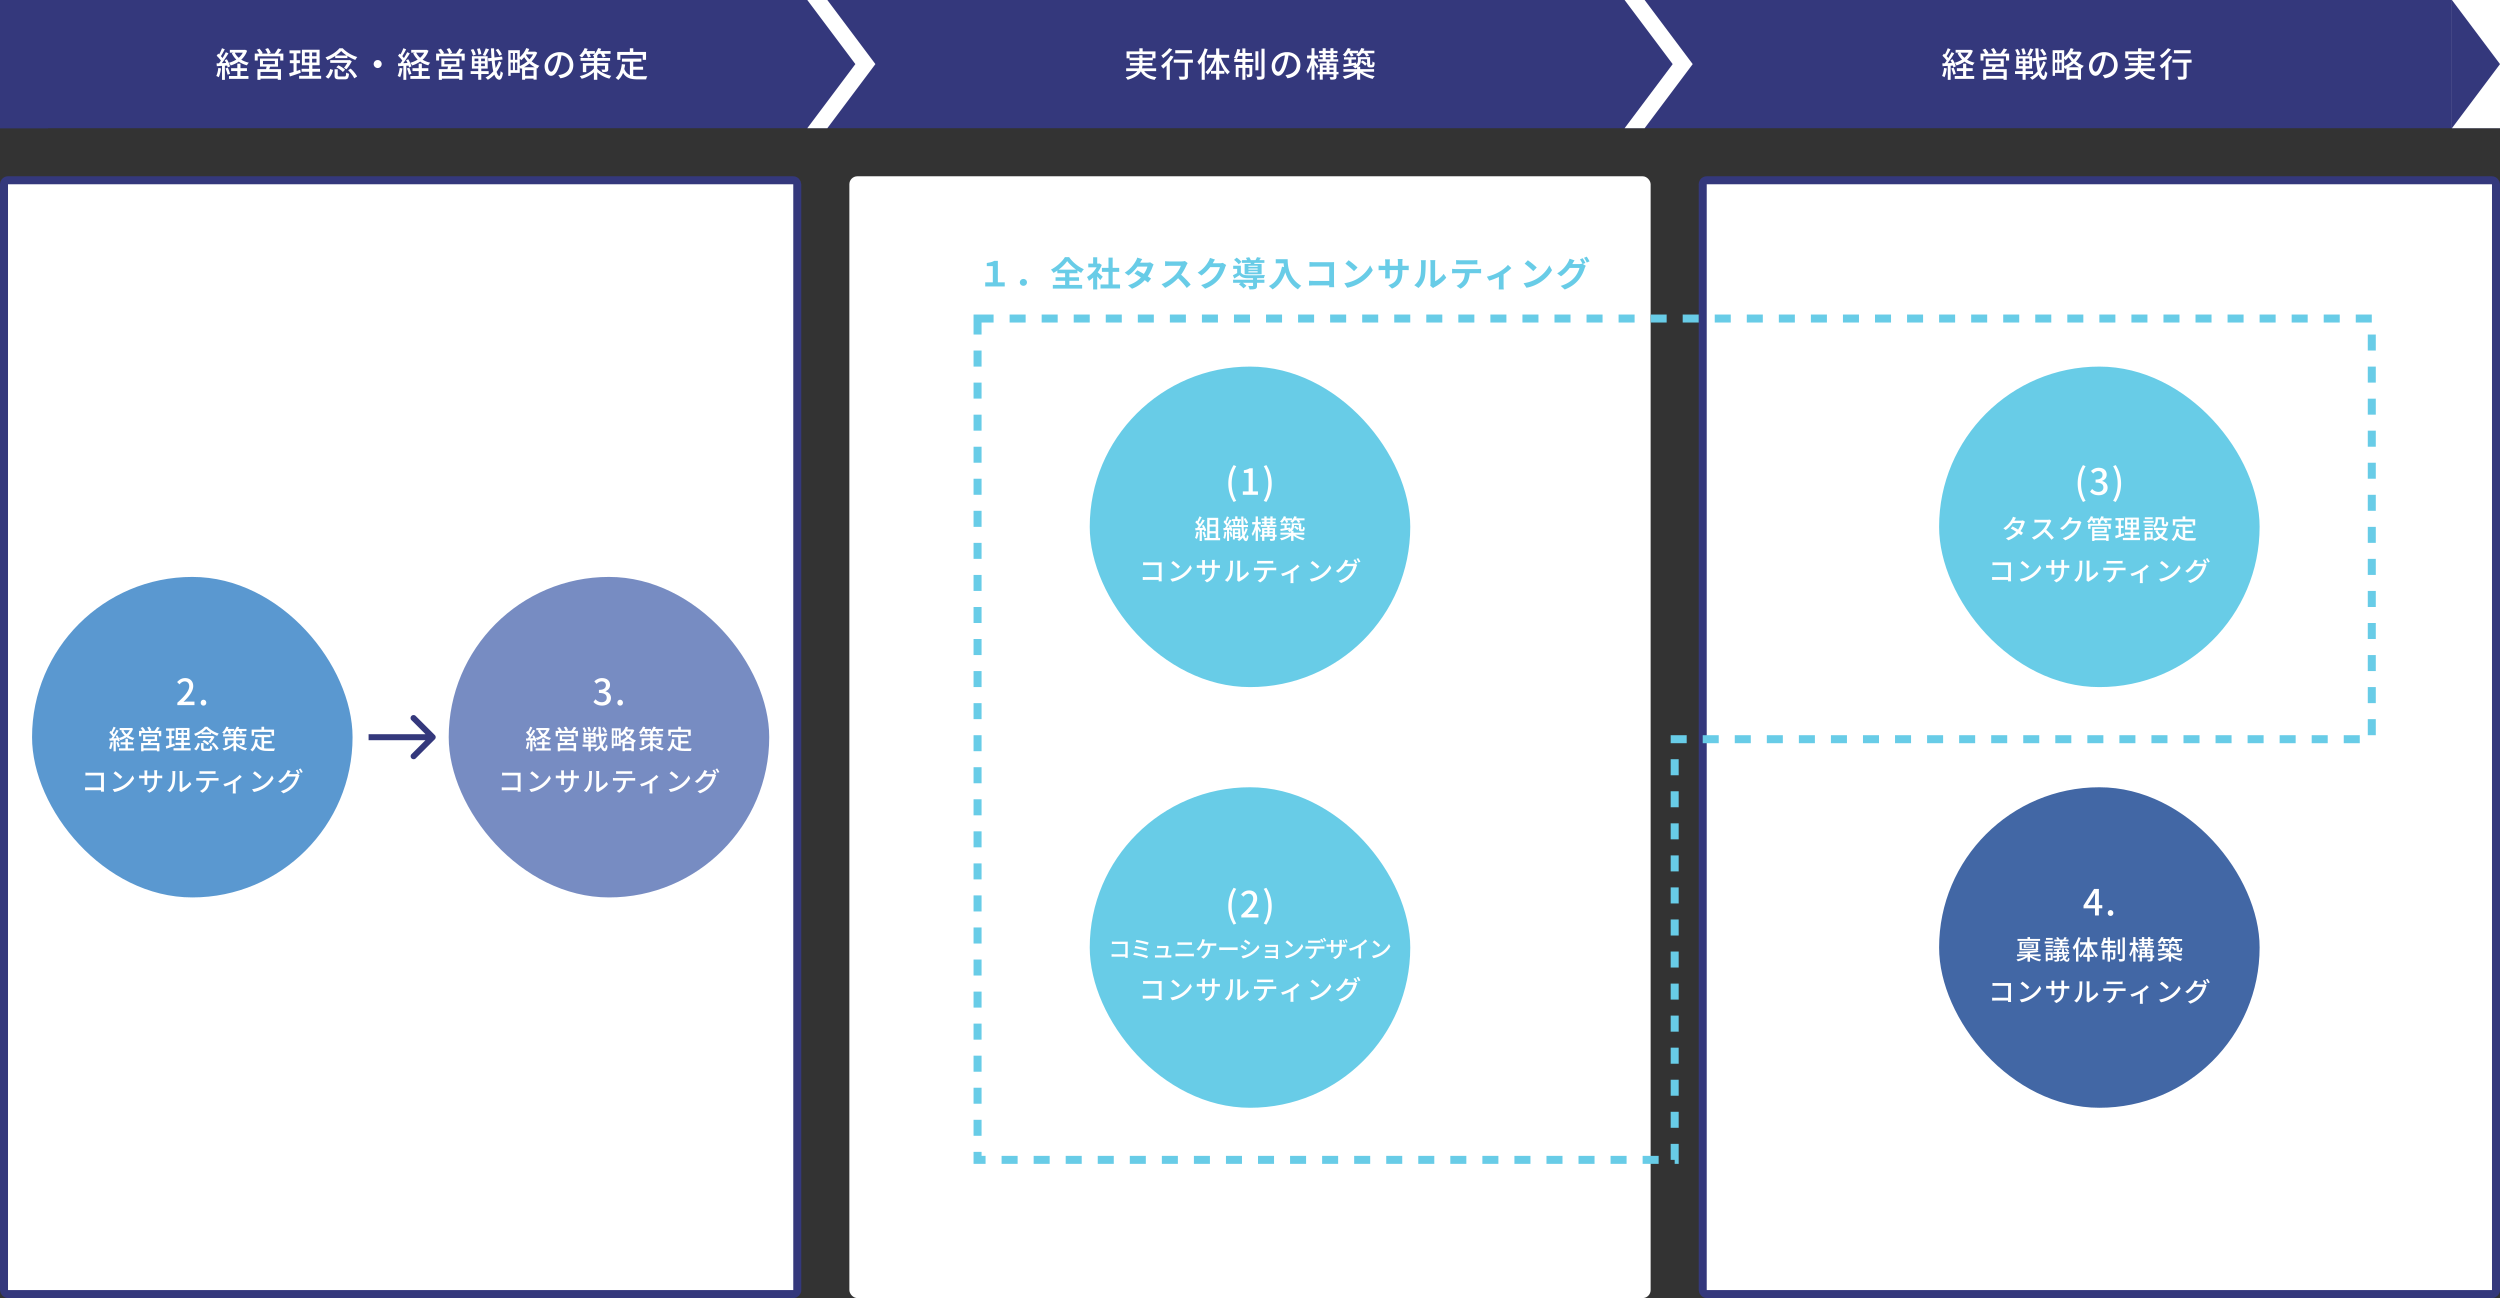 <svg width="1248" height="648" fill="none" xmlns="http://www.w3.org/2000/svg"><rect width="100%" height="100%" fill="#333333" stroke="none"/><g clip-path="url(#a)"><path fill="#34387C" d="M0 0h1248v64H0z"/><path fill="#34387C" d="M0 0h24v64H0z"/><path d="M115.168 32.685c1.476-.468 2.826-1.098 4.032-1.926 1.17.828 2.538 1.44 4.068 1.855.18-.396.63-.99.954-1.332-1.422-.306-2.7-.81-3.78-1.494a10.565 10.565 0 0 0 2.916-4.483l-1.044-.468-.306.073h-7.272v1.367h1.926l-.954.306a10.79 10.79 0 0 0 2.25 3.15c-1.098.72-2.376 1.242-3.672 1.602.306.325.702.937.882 1.35Zm-6.93.36c.774-.053 1.656-.108 2.592-.162v6.984h1.44v-7.055l1.116-.072c.126.341.216.648.27.917l1.17-.503c-.198-.973-.864-2.449-1.566-3.565l-1.08.45c.234.432.486.9.702 1.386-.738.055-1.458.09-2.142.108 1.116-1.44 2.358-3.33 3.312-4.896l-1.314-.593c-.432.881-1.026 1.925-1.638 2.933a17.28 17.28 0 0 0-.828-.936c.612-.954 1.332-2.268 1.944-3.42l-1.404-.557c-.324.936-.882 2.16-1.422 3.113a4.943 4.943 0 0 0-.468-.395l-.774 1.044c.756.701 1.602 1.637 2.142 2.412a22.51 22.51 0 0 1-.99 1.367l-1.206.037.144 1.403Zm6.066 6.319h9.72v-1.422h-3.978v-2.467h3.222v-1.422h-3.222v-2.267h-1.584v2.267h-3.096v1.422h3.096v2.466h-4.158v1.422Zm2.88-13.086h4.032c-.522.99-1.224 1.835-2.052 2.574a8.293 8.293 0 0 1-1.98-2.575Zm-9.216 11.645c.324.127.954.414 1.224.612.522-1.097.918-2.771 1.152-4.391l-1.368-.234c-.162 1.476-.504 2.988-1.008 4.014Zm4.626-3.78c.432 1.008.846 2.304 1.008 3.15l1.224-.413c-.18-.847-.648-2.125-1.08-3.114l-1.152.378Zm17.443 5.724v-.611h8.622v.611h1.602v-5.363h-5.886c.144-.378.324-.81.486-1.242h3.924V29.23h-9v4.031h3.348c-.108.396-.216.846-.324 1.242h-4.302v5.364h1.53Zm-1.386-9.647v-2.107h11.25v2.107h1.548v-3.474h-2.574c.522-.595 1.08-1.332 1.62-2.034l-1.71-.523a18.588 18.588 0 0 1-1.638 2.556h-3.024l1.026-.396c-.234-.63-.81-1.637-1.35-2.34l-1.386.486c.45.684.972 1.602 1.206 2.25h-3.042l.54-.233c-.288-.649-.99-1.549-1.566-2.215l-1.404.595c.468.54.99 1.277 1.296 1.854h-2.268v3.474h1.476Zm1.386 7.668v-1.98h8.622v1.98h-8.622Zm1.242-7.47h5.94v1.638h-5.94v-1.638Zm18.037 7.434v1.458h10.998V37.85h-4.374V35.8h3.816v-1.44h-3.816v-1.782h3.6v-7.74h-8.82v7.74h3.582v1.781h-3.744v1.44h3.744v2.053h-4.986Zm-4.608.324a248.55 248.55 0 0 0 5.436-1.837l-.288-1.511c-.576.215-1.206.395-1.782.593v-3.887h1.638v-1.476h-1.638v-3.439h1.908v-1.476h-5.472v1.476h2.034v3.439h-1.854v1.476h1.854v4.373c-.828.253-1.584.45-2.214.63l.378 1.639Zm9.738-8.857v1.909h-2.268v-1.909h2.268Zm-2.268-1.26v-1.872h2.268v1.872h-2.268Zm3.618 3.168V29.32h2.196v1.907h-2.196Zm2.196-5.04v1.872h-2.196v-1.872h2.196Zm9.703 1.548c1.062-.738 1.98-1.53 2.628-2.267.702.773 1.674 1.547 2.754 2.267h-5.382Zm-.36 1.242h6.084v-1.026c1.296.793 2.682 1.494 3.942 1.98.252-.45.63-1.062 1.008-1.457-2.646-.774-5.418-2.377-7.308-4.393h-1.62c-1.368 1.71-4.122 3.582-6.966 4.573.324.341.72.971.918 1.367a22.123 22.123 0 0 0 3.942-2.052v1.008Zm7.2.973-.27.072h-9.414v1.35h8.55a16.079 16.079 0 0 1-1.71 2.502c.36.161.9.521 1.224.737.918-1.025 2.052-2.681 2.7-4.013l-1.08-.648Zm-6.642 3.671c1.224.594 2.646 1.566 3.258 2.34l1.098-1.151c-.684-.775-2.142-1.675-3.348-2.215l-1.008 1.026Zm-4.05 5.634c1.314-1.026 1.998-2.718 2.43-4.338l-1.44-.468c-.378 1.513-1.116 3.007-2.322 3.87l1.332.936Zm5.634-1.08c-.756 0-.882-.072-.882-.54v-3.06h-1.584v3.06c0 1.513.468 1.98 2.304 1.98h2.772c1.512 0 1.962-.558 2.124-2.808-.432-.09-1.08-.342-1.422-.576-.072 1.71-.18 1.944-.846 1.944h-2.466Zm4.284-3.131c1.26 1.206 2.556 2.88 3.06 4.05l1.44-.883c-.558-1.188-1.908-2.79-3.204-3.96l-1.296.793Zm12.781-3.078c0 1.097.9 1.998 1.998 1.998 1.098 0 1.998-.9 1.998-1.998 0-1.099-.9-1.998-1.998-1.998-1.098 0-1.998.9-1.998 1.997Zm19.171.72c1.476-.468 2.826-1.099 4.032-1.927 1.17.828 2.538 1.44 4.068 1.855.18-.396.63-.99.954-1.332-1.422-.306-2.7-.81-3.78-1.494a10.565 10.565 0 0 0 2.916-4.483l-1.044-.468-.306.073h-7.272v1.367h1.926l-.954.306a10.79 10.79 0 0 0 2.25 3.15c-1.098.72-2.376 1.242-3.672 1.602.306.325.702.937.882 1.35Zm-6.93.36c.774-.054 1.656-.108 2.592-.163v6.984h1.44v-7.055l1.116-.072c.126.341.216.648.27.917l1.17-.503c-.198-.973-.864-2.449-1.566-3.565l-1.08.45c.234.432.486.9.702 1.386-.738.055-1.458.09-2.142.108 1.116-1.44 2.358-3.33 3.312-4.896l-1.314-.593c-.432.881-1.026 1.925-1.638 2.933a17.28 17.28 0 0 0-.828-.936c.612-.954 1.332-2.268 1.944-3.42l-1.404-.557c-.324.936-.882 2.16-1.422 3.113-.144-.143-.306-.27-.468-.395l-.774 1.044c.756.701 1.602 1.637 2.142 2.412a22.51 22.51 0 0 1-.99 1.367l-1.206.037.144 1.403Zm6.066 6.318h9.72v-1.422h-3.978v-2.467h3.222v-1.422h-3.222v-2.267h-1.584v2.267h-3.096v1.422h3.096v2.466h-4.158v1.422Zm2.88-13.086h4.032c-.522.99-1.224 1.835-2.052 2.574a8.293 8.293 0 0 1-1.98-2.575Zm-9.216 11.645c.324.127.954.414 1.224.612.522-1.097.918-2.771 1.152-4.391l-1.368-.234c-.162 1.476-.504 2.988-1.008 4.014Zm4.626-3.78c.432 1.008.846 2.304 1.008 3.15l1.224-.413c-.18-.847-.648-2.125-1.08-3.114l-1.152.378Zm17.443 5.724v-.611h8.622v.611h1.602v-5.363h-5.886c.144-.378.324-.81.486-1.242h3.924V29.23h-9v4.031h3.348c-.108.396-.216.846-.324 1.242h-4.302v5.364h1.53Zm-1.386-9.647v-2.107h11.25v2.107h1.548v-3.474h-2.574c.522-.595 1.08-1.332 1.62-2.034l-1.71-.523a18.588 18.588 0 0 1-1.638 2.556h-3.024l1.026-.396c-.234-.63-.81-1.637-1.35-2.34l-1.386.486c.45.684.972 1.602 1.206 2.25h-3.042l.54-.233c-.288-.649-.99-1.549-1.566-2.215l-1.404.595c.468.54.99 1.277 1.296 1.854h-2.268v3.474h1.476Zm1.386 7.668v-1.98h8.622v1.98h-8.622Zm1.242-7.47h5.94v1.638h-5.94v-1.638Zm13.123 6.516h3.78v2.916h1.53v-2.916h3.69v-1.422h-3.69v-1.279h3.186v-6.191h-7.866v6.191h3.15v1.279h-3.78v1.422Zm7.398 1.764c.414.27.9.773 1.152 1.133a12.998 12.998 0 0 0 3.258-2.592c.414 1.099 1.188 2.575 2.556 2.575.684 0 1.386-.757 1.764-3.438-.252-.127-.9-.558-1.152-.883-.126 1.602-.342 2.448-.666 2.448-.522-.035-.972-.81-1.368-2.088a17.67 17.67 0 0 0 2.412-4.662l-1.206-.701a16.507 16.507 0 0 1-1.638 3.474 37.236 37.236 0 0 1-.486-3.762l3.888-.487-.198-1.476-3.834.468a88.385 88.385 0 0 1-.198-4.572h-1.53c.054 1.674.144 3.258.252 4.77l-1.764.198.198 1.494 1.674-.198c.198 2.017.45 3.762.792 5.203-1.116 1.332-2.43 2.412-3.906 3.096Zm-1.35-11.215 1.278.433c.558-.829 1.26-2.125 1.854-3.294l-1.638-.468c-.306 1.008-.954 2.412-1.494 3.33Zm6.462-2.52c.738.883 1.512 2.107 1.818 2.916l1.278-.72c-.324-.81-1.152-1.98-1.89-2.843l-1.206.648Zm-12.474-.09c.522.918 1.008 2.107 1.116 2.862l1.404-.485c-.144-.774-.684-1.945-1.206-2.79l-1.314.413Zm3.852 2.466 1.44-.377c-.09-.756-.414-1.962-.81-2.863l-1.35.306c.342.936.648 2.16.72 2.934Zm-.036 4.357v1.314h-1.908v-1.314h1.908Zm1.368 0h1.89v1.314h-1.89v-1.314Zm-3.276-1.152v-1.279h1.908v1.279h-1.908Zm5.166-1.279v1.279h-1.89v-1.279h1.89Zm12.853 8.605v-1.494h4.572V33.64c.18.252.378.521.504.755.198-.09.414-.198.63-.306v5.706h1.512v-.558h4.212v.54h1.548v-5.742c.126.055.252.109.36.163.234-.415.72-1.044 1.044-1.35-1.476-.486-2.808-1.278-3.906-2.197 1.188-1.241 2.16-2.7 2.808-4.392l-1.044-.503-.27.053h-3.348c.252-.431.468-.9.666-1.367l-1.494-.433c-.702 1.747-1.89 3.384-3.222 4.518v-3.474h-5.76V37.87h1.188Zm7.218-2.88h4.212v2.843h-4.212V34.99Zm-2.646-2.035v-3.653c.27.27.558.54.72.738a11.793 11.793 0 0 0 1.476-1.512c.432.702.972 1.422 1.584 2.106a14.094 14.094 0 0 1-3.78 2.322Zm3.096-5.58.162-.215h3.366c-.468.9-1.08 1.727-1.8 2.483a10.832 10.832 0 0 1-1.728-2.268Zm1.728 4.302c.774.72 1.674 1.368 2.646 1.909h-5.346c.954-.54 1.872-1.17 2.7-1.909Zm-7.236 3.33V31.21h1.152v3.797h-1.152Zm-2.16-3.797h1.134v3.797h-1.134V31.21Zm2.16-4.753h1.152v3.402h-1.152v-3.402Zm-1.026 0v3.402h-1.134v-3.402h1.134Zm19.117 9.325c-.684 0-1.566-.9-1.566-2.862 0-2.089 1.782-4.77 4.86-5.257-.18 1.494-.504 3.043-.936 4.375-.792 2.646-1.62 3.744-2.358 3.744Zm4.572 3.294c4.176-.595 6.462-3.078 6.462-6.642 0-3.564-2.61-6.426-6.696-6.426-4.266 0-7.632 3.294-7.632 7.073 0 2.844 1.548 4.752 3.24 4.752 3.402 0 4.752-7.451 5.166-10.205 2.61.323 4.086 2.267 4.086 4.752 0 3.365-2.7 4.805-5.634 5.075l1.008 1.62Zm10.783-10.35c.522-.505 1.026-1.17 1.53-1.872h.612c.378.63.72 1.44.864 1.944l1.44-.522a8.566 8.566 0 0 0-.702-1.422h2.646c-.324.36-.666.666-.99.936.144.09.342.233.558.341v.828h-6.66v1.404h6.66v1.117h-5.508v4.518h1.692V32.83h3.816v1.367c-1.494 1.764-4.266 3.186-7.092 3.798.324.325.792.955.99 1.35 2.268-.63 4.464-1.8 6.102-3.312v3.816h1.692v-3.761c1.458 1.277 3.582 2.556 6.03 3.167.234-.413.684-1.062 1.008-1.404-3.006-.593-5.634-2.033-7.038-3.456V32.83H302v1.675c0 .18-.072.233-.288.233-.072 0-.216.018-.432.018-.288 0-.684-.018-1.062-.036.198.36.45.846.558 1.26.936 0 1.674-.017 2.196-.215.504-.199.666-.54.666-1.26V31.48h-5.472v-1.117h6.39V28.96h-6.39v-1.008h-.162c.288-.341.558-.701.828-1.098h1.116c.396.63.774 1.368.954 1.872l1.422-.468c-.144-.396-.432-.9-.72-1.404h3.204v-1.368h-5.184c.18-.377.36-.738.486-1.133l-1.548-.36a8.92 8.92 0 0 1-1.602 2.771v-1.278h-4.104c.198-.36.36-.72.522-1.098l-1.53-.396c-.576 1.44-1.566 2.899-2.664 3.835.378.215 1.044.63 1.332.9Zm18.091 11.214c1.062-.9 1.854-2.106 2.43-3.582 1.566 2.718 4.05 3.276 7.416 3.276h4.086c.072-.468.36-1.242.612-1.62-.99.035-3.87.035-4.608.035-.864 0-1.674-.053-2.43-.143v-3.114h4.914v-1.495h-4.914v-2.52h4.068v-1.53h-9.702v1.53h3.978v6.678c-1.242-.521-2.196-1.44-2.808-3.041.18-.703.324-1.459.414-2.25l-1.656-.145c-.36 3.007-1.224 5.419-3.114 6.823.378.252 1.062.81 1.314 1.098Zm1.08-10.062V27.43h11.178v2.448h1.638v-3.96h-6.372V24.08h-1.71v1.837h-6.3v3.96h1.566Z" fill="#fff"/><path d="m408 64 24-32-24-32" stroke="#fff" stroke-width="8" stroke-linecap="square"/><path d="M562.908 39.85c3.78-1.099 5.688-2.593 6.606-4.248 1.332 2.376 3.51 3.726 6.876 4.284.216-.415.612-1.08.954-1.387-2.88-.378-4.968-1.367-6.174-2.988h5.976v-1.404h-7.02c.09-.45.162-.9.198-1.367h4.896v-1.333h-4.878v-1.314h5.148v-.99h1.332v-3.438h-6.408v-1.584h-1.656v1.585h-6.39v3.438h1.476v.99h4.878v1.313h-4.608v1.332h4.59c-.036.469-.108.9-.252 1.369h-6.282v1.404h5.544c-.918 1.17-2.61 2.25-5.778 3.06.342.323.81.935.972 1.277Zm1.026-11.07v-1.71h11.25v1.71h-4.842v-1.225h-1.62v1.224h-4.788Zm27.469 2.502v6.624c0 .233-.108.324-.432.324-.126 0-.414.018-.774.018-.504 0-1.152-.018-1.8-.036a6.17 6.17 0 0 1 .522 1.601c1.602 0 2.61-.018 3.258-.27.648-.252.846-.72.846-1.637v-6.624h2.484v-1.53h-9.558v1.53h5.454Zm-10.746 2.97c.558-.45 1.134-.99 1.71-1.549v7.182h1.602v-8.963a22.73 22.73 0 0 0 1.872-2.628l-1.512-.559c-1.152 1.945-3.024 3.907-4.77 5.148.324.325.9 1.026 1.098 1.368Zm14.364-7.669v-1.53h-8.334v1.53h8.334Zm-15.3 1.152c.306.325.738.937.918 1.297 1.584-1.116 3.366-2.826 4.536-4.357l-1.53-.63c-.828 1.242-2.484 2.772-3.924 3.69Zm23.149 9.486c1.674-1.62 3.168-4.211 4.23-7.037v5.183h-2.574v1.44h2.574v2.953h1.566v-2.953h2.538v-1.44h-2.538v-5.273c1.008 2.79 2.484 5.471 4.104 7.073.288-.431.828-.971 1.224-1.26-1.764-1.511-3.456-4.265-4.446-7.037h4.032v-1.512h-4.914v-3.204H607.1v3.204h-4.608v1.511h3.762c-1.026 2.808-2.7 5.617-4.536 7.129.36.288.9.828 1.152 1.224Zm-5.148-6.443c.27.36.738 1.242.882 1.62.432-.523.846-1.08 1.278-1.693v9.127h1.53V28.058c.558-1.134 1.08-2.303 1.458-3.474l-1.512-.431c-.81 2.483-2.16 5.003-3.636 6.623Zm19.603-1.314h-1.188v1.458h4.05v1.53h-3.312v6.03h1.422v-4.59h1.89v5.957h1.512v-5.957h1.998v3.06c0 .18-.054.215-.234.215h-1.296c.198.378.396.972.414 1.368h.45c1.26 0 2.106-.071 2.106-1.547v-4.536h-3.438v-1.53h3.96v-1.459h-3.96v-1.566h3.276v-1.44h-3.276v-2.285h-1.512v2.285h-1.512c.162-.558.324-1.134.45-1.71l-1.494-.305c-.324 1.637-.9 3.33-1.656 4.482.378.125 1.026.36 1.35.54Zm10.368 10.35c1.296 0 2.268-.036 2.808-.325.576-.27.774-.72.774-1.673V24.297h-1.548v13.537c0 .27-.09.36-.36.36-.126 0-.342.017-.648.017-.414 0-.972-.017-1.53-.035.216.468.45 1.206.504 1.637Zm-.99-4.717h1.476v-9.521h-1.476v9.521Zm-9.288-5.634c.27-.431.522-.972.756-1.566h2.016v1.567h-2.772Zm20.701 6.319c-.684 0-1.566-.9-1.566-2.862 0-2.089 1.782-4.77 4.86-5.257-.18 1.494-.504 3.043-.936 4.375-.792 2.646-1.62 3.744-2.358 3.744Zm4.572 3.294c4.176-.595 6.462-3.078 6.462-6.642 0-3.564-2.61-6.426-6.696-6.426-4.266 0-7.632 3.294-7.632 7.073 0 2.844 1.548 4.752 3.24 4.752 3.402 0 4.752-7.451 5.166-10.205 2.61.323 4.086 2.267 4.086 4.752 0 3.365-2.7 4.805-5.634 5.075l1.008 1.62Zm15.049-3.169v1.207h1.098v2.664h1.476v-2.664h5.382v1.116c0 .198-.072.27-.27.27-.09 0-.288.017-.522.017-.324 0-.756-.018-1.17-.036.162.36.36.919.432 1.297 1.098 0 1.872-.018 2.376-.216.486-.234.648-.594.648-1.314v-1.134h1.008v-1.206h-1.008v-4.303h-3.528v-.846h4.374v-1.188h-2.394V28.6h1.782v-1.116h-1.782v-.936h2.052v-1.152h-2.052v-1.331h-1.494v1.331h-2.358v-1.331h-1.494v1.331h-1.89v1.152h1.89v.936h-1.512V28.6h1.512v.973h-2.268v1.188h4.194v.845h-3.384v4.302h-1.098Zm-4.86.793c.684-.99 1.314-2.503 1.836-4.14v7.29h1.476v-7.758c.45.81.954 1.764 1.17 2.303l.864-1.17c-.27-.45-1.548-2.394-2.034-3.042v-1.008h1.836V27.7h-1.836v-3.636h-1.476V27.7h-2.232v1.476h2.088c-.468 2.178-1.44 4.734-2.448 6.137.216.343.594.954.756 1.386Zm11.268-8.1v.971h-2.358V28.6h2.358Zm-2.358-2.053h2.358v.936h-2.358v-.936Zm1.872 9.36v-1.08h2.034v1.08h-2.034Zm-1.44-1.08v1.08h-1.908v-1.08h1.908Zm3.474-2.07v.973h-2.034v-.972h2.034Zm-5.382 0h1.908v.973h-1.908v-.972Zm10.963 6.697c2.178-.577 4.554-1.657 6.192-3.043v3.402h1.548v-3.402c1.638 1.368 4.05 2.448 6.228 2.989.216-.414.666-1.063 1.026-1.386-2.196-.379-4.554-1.189-6.102-2.215h5.778v-1.277h-6.93v-1.206h-1.098c1.116-.883 1.404-2.017 1.404-3.079v-.647h3.132v2.16c0 1.097.126 1.89 1.404 1.89h.81c.288 0 .63-.037.828-.163.252-.107.414-.305.522-.593.108-.252.18-.973.216-1.62-.36-.09-.828-.342-1.098-.558a32.506 32.506 0 0 1-.054 1.277c-.036.18-.09.289-.162.342a.685.685 0 0 1-.288.054h-.36c-.108 0-.198-.017-.252-.09-.054-.053-.054-.252-.054-.54v-3.24h-6.102v1.692c0 .666-.144 1.35-.846 1.962l-.036-.953c-.774.107-1.548.233-2.304.36v-1.837h2.286V28.6h-6.048v1.134h2.304v2.052c-1.008.145-1.908.253-2.664.36l.216 1.314c1.584-.27 3.708-.612 5.742-.936-.306.198-.684.378-1.17.558.324.198.864.774 1.08 1.063a5.139 5.139 0 0 0 1.044-.523v.9h-6.84V35.8h5.616c-1.512 1.044-3.852 1.925-5.976 2.322.342.324.792.917 1.008 1.331Zm.342-11.178c.486-.468.972-1.026 1.404-1.674h.54c.324.558.63 1.206.774 1.637l1.296-.396a8.631 8.631 0 0 0-.612-1.241h2.862a5.171 5.171 0 0 1-.936.846c.378.18 1.08.558 1.404.791.504-.45 1.008-.99 1.476-1.637h1.17c.432.558.846 1.206 1.044 1.655l1.35-.431c-.162-.343-.45-.793-.792-1.224h3.492v-1.279h-5.436c.18-.323.342-.666.486-.99l-1.548-.377c-.36.918-.9 1.782-1.566 2.52v-1.152h-4.212c.18-.325.342-.649.486-.973l-1.494-.395c-.54 1.296-1.458 2.591-2.502 3.42.378.215 1.026.647 1.314.9Zm7.686 2.718c.774.503 1.692 1.26 2.142 1.818l.972-.936c-.45-.523-1.404-1.242-2.196-1.71l-.918.828Z" fill="#fff"/><path d="m816 64 24-32-24-32" stroke="#fff" stroke-width="8" stroke-linecap="square"/><path d="M976.668 32.685c1.476-.468 2.826-1.098 4.032-1.926 1.17.828 2.538 1.44 4.068 1.855.18-.396.63-.99.954-1.332-1.422-.306-2.7-.81-3.78-1.494a10.565 10.565 0 0 0 2.916-4.483l-1.044-.468-.306.073h-7.272v1.367h1.926l-.954.306a10.79 10.79 0 0 0 2.25 3.15c-1.098.72-2.376 1.242-3.672 1.602.306.325.702.937.882 1.35Zm-6.93.36c.774-.053 1.656-.108 2.592-.162v6.984h1.44v-7.055l1.116-.072c.126.341.216.648.27.917l1.17-.503c-.198-.973-.864-2.449-1.566-3.565l-1.08.45c.234.432.486.9.702 1.386-.738.055-1.458.09-2.142.108 1.116-1.44 2.358-3.33 3.312-4.896l-1.314-.593c-.432.881-1.026 1.925-1.638 2.933a17.28 17.28 0 0 0-.828-.936c.612-.954 1.332-2.268 1.944-3.42l-1.404-.557c-.324.936-.882 2.16-1.422 3.113-.144-.143-.306-.27-.468-.395l-.774 1.044c.756.701 1.602 1.637 2.142 2.412a22.51 22.51 0 0 1-.99 1.367l-1.206.037.144 1.403Zm6.066 6.319h9.72v-1.422h-3.978v-2.467h3.222v-1.422h-3.222v-2.267h-1.584v2.267h-3.096v1.422h3.096v2.466h-4.158v1.422Zm2.88-13.086h4.032c-.522.99-1.224 1.835-2.052 2.574a8.293 8.293 0 0 1-1.98-2.575Zm-9.216 11.645c.324.127.954.414 1.224.612.522-1.097.918-2.771 1.152-4.391l-1.368-.234c-.162 1.476-.504 2.988-1.008 4.014Zm4.626-3.78c.432 1.008.846 2.304 1.008 3.15l1.224-.413c-.18-.847-.648-2.125-1.08-3.114l-1.152.378Zm17.443 5.724v-.611h8.623v.611h1.6v-5.363h-5.885c.144-.378.324-.81.486-1.242h3.919V29.23h-8.995v4.031h3.348c-.108.396-.216.846-.324 1.242h-4.302v5.364h1.53Zm-1.386-9.647v-2.107h11.249v2.107h1.55v-3.474h-2.58c.53-.595 1.08-1.332 1.62-2.034l-1.71-.523c-.391.774-1.075 1.837-1.633 2.556h-3.024l1.026-.396c-.234-.63-.81-1.637-1.35-2.34l-1.386.486c.45.684.972 1.602 1.206 2.25h-3.042l.54-.233c-.288-.649-.99-1.549-1.566-2.215l-1.404.595c.468.54.99 1.277 1.296 1.854h-2.268v3.474h1.476Zm1.386 7.668v-1.98h8.623v1.98h-8.623Zm1.242-7.47h5.94v1.638h-5.94v-1.638Zm13.121 6.516h3.78v2.916h1.53v-2.916h3.69v-1.422h-3.69v-1.279h3.19v-6.191h-7.87v6.191h3.15v1.279h-3.78v1.422Zm7.4 1.764c.41.27.9.773 1.15 1.133 1.17-.648 2.29-1.53 3.26-2.592.41 1.099 1.19 2.575 2.56 2.575.68 0 1.38-.757 1.76-3.438-.25-.127-.9-.558-1.15-.883-.13 1.602-.34 2.448-.67 2.448-.52-.035-.97-.81-1.37-2.088a17.578 17.578 0 0 0 2.42-4.662l-1.21-.701c-.4 1.188-.95 2.375-1.64 3.474-.2-1.099-.38-2.358-.48-3.762l3.88-.487-.19-1.476-3.84.468c-.11-1.44-.16-2.97-.2-4.572h-1.53c.06 1.674.15 3.258.26 4.77l-1.77.198.2 1.494 1.67-.198c.2 2.017.45 3.762.8 5.203-1.12 1.332-2.43 2.412-3.91 3.096Zm-1.35-11.215 1.28.433c.56-.829 1.26-2.125 1.85-3.294l-1.64-.468c-.3 1.008-.95 2.412-1.49 3.33Zm6.46-2.52c.74.883 1.51 2.107 1.82 2.916l1.28-.72c-.33-.81-1.15-1.98-1.89-2.843l-1.21.648Zm-12.47-.09c.52.918 1.01 2.107 1.11 2.862l1.41-.485c-.15-.774-.69-1.945-1.21-2.79l-1.31.413Zm3.85 2.466 1.44-.377c-.09-.756-.41-1.962-.81-2.863l-1.35.306c.34.936.65 2.16.72 2.934Zm-.04 4.357v1.314h-1.9v-1.314h1.9Zm1.37 0h1.89v1.314h-1.89v-1.314Zm-3.27-1.152v-1.279h1.9v1.279h-1.9Zm5.16-1.279v1.279h-1.89v-1.279h1.89Zm12.85 8.605v-1.494h4.58V33.64c.18.252.37.521.5.755.2-.09.41-.198.63-.306v5.706h1.51v-.558h4.21v.54h1.55v-5.742c.13.055.25.109.36.163.24-.415.72-1.044 1.05-1.35-1.48-.486-2.81-1.278-3.91-2.197 1.19-1.241 2.16-2.7 2.81-4.392l-1.05-.503-.27.053h-3.34c.25-.431.46-.9.66-1.367l-1.49-.433c-.7 1.747-1.89 3.384-3.22 4.518v-3.474h-5.76V37.87h1.18Zm7.22-2.88h4.21v2.843h-4.21V34.99Zm-2.64-2.035v-3.653c.27.27.55.54.72.738.5-.432 1-.936 1.47-1.512.43.702.97 1.422 1.59 2.106-1.16.99-2.47 1.782-3.78 2.322Zm3.09-5.58.16-.215h3.37c-.47.9-1.08 1.727-1.8 2.483-.72-.72-1.3-1.512-1.73-2.268Zm1.73 4.302c.77.72 1.67 1.368 2.65 1.909h-5.35c.95-.54 1.87-1.17 2.7-1.909Zm-7.24 3.33V31.21h1.16v3.797h-1.16Zm-2.16-3.797h1.14v3.797h-1.14V31.21Zm2.16-4.753h1.16v3.402h-1.16v-3.402Zm-1.02 0v3.402h-1.14v-3.402h1.14Zm19.12 9.325c-.69 0-1.57-.9-1.57-2.862 0-2.089 1.78-4.77 4.86-5.257-.18 1.494-.5 3.043-.94 4.375-.79 2.646-1.62 3.744-2.35 3.744Zm4.57 3.294c4.17-.595 6.46-3.078 6.46-6.642 0-3.564-2.61-6.426-6.7-6.426-4.26 0-7.63 3.294-7.63 7.073 0 2.844 1.55 4.752 3.24 4.752 3.4 0 4.75-7.451 5.17-10.205 2.61.323 4.08 2.267 4.08 4.752 0 3.365-2.7 4.805-5.63 5.075l1.01 1.62Zm10.76.773c3.78-1.097 5.69-2.591 6.61-4.247 1.33 2.376 3.51 3.726 6.87 4.284.22-.415.62-1.08.96-1.387-2.88-.378-4.97-1.367-6.18-2.988h5.98v-1.404h-7.02c.09-.45.16-.9.2-1.367h4.89v-1.333h-4.87v-1.314h5.14v-.99h1.34v-3.438h-6.41v-1.584h-1.66v1.585h-6.39v3.438h1.48v.99h4.88v1.313h-4.61v1.332h4.59c-.04.469-.11.9-.25 1.369h-6.29v1.404h5.55c-.92 1.17-2.61 2.25-5.78 3.06.34.323.81.935.97 1.277Zm1.03-11.07v-1.71h11.25v1.71h-4.84v-1.224h-1.62v1.224h-4.79Zm27.47 2.503v6.624c0 .233-.11.324-.43.324-.13 0-.42.018-.78.018-.5 0-1.15-.018-1.8-.036.24.467.45 1.133.52 1.601 1.61 0 2.61-.018 3.26-.27.65-.252.85-.72.85-1.637v-6.624h2.48v-1.53h-9.56v1.53h5.46Zm-10.75 2.97c.56-.45 1.14-.99 1.71-1.549v7.182h1.6v-8.963c.71-.846 1.34-1.747 1.88-2.628l-1.52-.559c-1.15 1.945-3.02 3.907-4.77 5.148.33.325.9 1.026 1.1 1.368Zm14.37-7.669v-1.53h-8.34v1.53h8.34Zm-15.3 1.152c.3.325.73.937.91 1.297 1.59-1.116 3.37-2.826 4.54-4.357l-1.53-.63c-.83 1.242-2.48 2.772-3.92 3.69ZM1224 0h24v64h-24z" fill="#fff"/><path d="m1224 64 24-32-24-32v64Z" fill="#34387C"/></g><rect x="2" y="89.999" width="396" height="556" rx="2" fill="#fff"/><rect x="16" y="288" width="160" height="160" rx="80" fill="#5A98D0"/><path d="M88.528 352h8.55v-1.764h-3.312c-.648 0-1.476.054-2.16.126 2.809-2.682 4.843-5.328 4.843-7.884 0-2.394-1.567-3.978-3.996-3.978-1.728 0-2.898.756-4.032 1.98l1.17 1.152c.702-.81 1.566-1.476 2.61-1.476 1.458 0 2.25 1.008 2.25 2.43 0 2.178-1.998 4.752-5.922 8.208V352Zm13.056.234c.774 0 1.386-.594 1.386-1.44s-.612-1.476-1.386-1.476c-.774 0-1.386.63-1.386 1.476s.612 1.44 1.386 1.44ZM60.06 369.478c1.148-.364 2.198-.854 3.136-1.498.91.644 1.974 1.12 3.164 1.442.14-.308.49-.77.742-1.036-1.106-.238-2.1-.63-2.94-1.162a8.217 8.217 0 0 0 2.268-3.486l-.812-.364-.238.056h-5.656v1.064h1.498l-.742.238a8.393 8.393 0 0 0 1.75 2.45c-.854.56-1.848.966-2.856 1.246.238.252.546.728.686 1.05Zm-5.39.28c.602-.042 1.288-.084 2.016-.126v5.432h1.12v-5.488l.868-.056c.098.266.168.504.21.714l.91-.392c-.154-.756-.672-1.904-1.218-2.772l-.84.35c.182.336.378.7.546 1.078-.574.042-1.134.07-1.666.084.868-1.12 1.834-2.59 2.576-3.808l-1.022-.462a30.53 30.53 0 0 1-1.274 2.282 13.44 13.44 0 0 0-.644-.728c.476-.742 1.036-1.764 1.512-2.66l-1.092-.434c-.252.728-.686 1.68-1.106 2.422a3.845 3.845 0 0 0-.364-.308l-.602.812c.588.546 1.246 1.274 1.666 1.876-.252.378-.518.742-.77 1.064l-.938.028.112 1.092Zm4.718 4.914h7.56v-1.106h-3.094v-1.918h2.506v-1.106h-2.506v-1.764h-1.232v1.764h-2.408v1.106h2.408v1.918h-3.234v1.106Zm2.24-10.178h3.136a7.146 7.146 0 0 1-1.596 2.002 6.45 6.45 0 0 1-1.54-2.002Zm-7.168 9.058c.252.098.742.322.952.476.406-.854.714-2.156.896-3.416l-1.064-.182c-.126 1.148-.392 2.324-.784 3.122Zm3.598-2.94c.336.784.658 1.792.784 2.45l.952-.322c-.14-.658-.504-1.652-.84-2.422l-.896.294Zm13.566 4.452v-.476h6.707v.476h1.245v-4.172H75c.112-.294.252-.63.377-.966h3.052v-3.136h-7v3.136h2.605c-.085.308-.168.658-.252.966h-3.347v4.172h1.19Zm-1.078-7.504v-1.638h8.75v1.638H80.5v-2.702H78.5c.406-.462.84-1.036 1.26-1.582l-1.33-.406c-.308.602-.84 1.428-1.275 1.988h-2.352l.798-.308c-.181-.49-.63-1.274-1.05-1.82l-1.078.378c.35.532.757 1.246.939 1.75h-2.367l.42-.182c-.224-.504-.77-1.204-1.218-1.722l-1.091.462c.364.42.77.994 1.007 1.442h-1.764v2.702h1.148Zm1.078 5.964v-1.54h6.707v1.54h-6.707Zm.967-5.81h4.62v1.274h-4.62v-1.274Zm14.028 5.782v1.134h8.554v-1.134h-3.402V371.9h2.968v-1.12h-2.968v-1.386h2.8v-6.02h-6.86v6.02h2.786v1.386h-2.912v1.12h2.912v1.596H86.62Zm-3.584.252c1.204-.392 2.758-.91 4.228-1.428l-.224-1.176c-.448.168-.938.308-1.386.462v-3.024h1.274v-1.148h-1.274v-2.674h1.484v-1.148h-4.256v1.148h1.582v2.674h-1.442v1.148h1.442v3.402c-.644.196-1.232.35-1.722.49l.294 1.274Zm7.574-6.888v1.484h-1.764v-1.484h1.764Zm-1.764-.98v-1.456h1.764v1.456h-1.764Zm2.814 2.464v-1.484h1.708v1.484H91.66Zm1.708-3.92v1.456H91.66v-1.456h1.708Zm7.547 1.204c.826-.574 1.54-1.19 2.044-1.764.546.602 1.302 1.204 2.142 1.764h-4.186Zm-.28.966h4.732v-.798c1.008.616 2.086 1.162 3.066 1.54.196-.35.49-.826.784-1.134-2.058-.602-4.214-1.848-5.684-3.416h-1.26c-1.064 1.33-3.206 2.786-5.418 3.556.252.266.56.756.714 1.064 1.064-.42 2.128-.98 3.066-1.596v.784Zm5.6.756-.21.056h-7.322v1.05h6.65a12.506 12.506 0 0 1-1.33 1.946c.28.126.7.406.952.574.714-.798 1.596-2.086 2.1-3.122l-.84-.504Zm-5.166 2.856c.952.462 2.058 1.218 2.534 1.82l.854-.896c-.532-.602-1.666-1.302-2.604-1.722l-.784.798Zm-3.15 4.382c1.022-.798 1.554-2.114 1.89-3.374l-1.12-.364c-.294 1.176-.868 2.338-1.806 3.01l1.036.728Zm4.382-.84c-.588 0-.686-.056-.686-.42v-2.38h-1.232v2.38c0 1.176.364 1.54 1.792 1.54h2.156c1.176 0 1.526-.434 1.652-2.184-.336-.07-.84-.266-1.106-.448-.056 1.33-.14 1.512-.658 1.512H102.3Zm3.332-2.436c.98.938 1.988 2.24 2.38 3.15l1.12-.686c-.434-.924-1.484-2.17-2.492-3.08l-1.008.616Zm6.301-4.914c.406-.392.798-.91 1.19-1.456h.476c.294.49.56 1.12.672 1.512l1.12-.406a6.662 6.662 0 0 0-.546-1.106h2.058a7.36 7.36 0 0 1-.77.728c.112.07.266.182.434.266v.644h-5.18v1.092h5.18v.868h-4.284v3.514h1.316v-2.464h2.968v1.064c-1.162 1.372-3.318 2.478-5.516 2.954.252.252.616.742.77 1.05 1.764-.49 3.472-1.4 4.746-2.576v2.968h1.316v-2.926c1.134.994 2.786 1.988 4.69 2.464.182-.322.532-.826.784-1.092-2.338-.462-4.382-1.582-5.474-2.688v-1.218h2.982v1.302c0 .14-.056.182-.224.182-.056 0-.168.014-.336.014-.224 0-.532-.014-.826-.028.154.28.35.658.434.98.728 0 1.302-.014 1.708-.168.392-.154.518-.42.518-.98v-2.352h-4.256v-.868h4.97v-1.092h-4.97v-.784h-.126c.224-.266.434-.546.644-.854h.868c.308.49.602 1.064.742 1.456l1.106-.364c-.112-.308-.336-.7-.56-1.092h2.492v-1.064h-4.032c.14-.294.28-.574.378-.882l-1.204-.28a6.938 6.938 0 0 1-1.246 2.156v-.994h-3.192c.154-.28.28-.56.406-.854l-1.19-.308c-.448 1.12-1.218 2.254-2.072 2.982.294.168.812.49 1.036.7Zm14.071 8.722c.826-.7 1.442-1.638 1.89-2.786 1.218 2.114 3.15 2.548 5.768 2.548h3.178c.056-.364.28-.966.476-1.26-.77.028-3.01.028-3.584.028-.672 0-1.302-.042-1.89-.112v-2.422h3.822v-1.162h-3.822v-1.96h3.164v-1.19h-7.546v1.19h3.094v5.194c-.966-.406-1.708-1.12-2.184-2.366.14-.546.252-1.134.322-1.75l-1.288-.112c-.28 2.338-.952 4.214-2.422 5.306.294.196.826.63 1.022.854Zm.84-7.826v-1.904h8.694v1.904h1.274v-3.08h-4.956v-1.428h-1.33v1.428h-4.9v3.08h1.218Zm-74.908 27.902a19.134 19.134 0 0 1-.056-1.414v-6.916c0-.35.014-.84.028-1.134-.238.014-.7.028-1.064.028h-6.65c-.448 0-1.092-.042-1.554-.07v1.47c.35-.014 1.022-.042 1.554-.042h6.244v5.964h-6.412c-.574 0-1.162-.042-1.554-.056v1.512a25.825 25.825 0 0 1 1.61-.056h6.342c0 .28-.014.532-.014.714h1.526Zm5.699-10.164-.98 1.036c.994.686 2.646 2.128 3.346 2.842l1.05-1.078c-.742-.784-2.464-2.17-3.416-2.8Zm-1.386 8.946.896 1.386c4.004-.728 7.84-3.262 9.828-6.846l-.812-1.456c-.826 1.708-2.492 3.724-4.648 5.054-1.288.784-3.024 1.526-5.264 1.862Zm13.188-6.874v1.428c.225-.014.77-.042 1.4-.042h1.302v2.016c0 .546-.041 1.106-.055 1.302h1.47c-.014-.196-.056-.756-.056-1.302v-2.016h3.527v.546c0 3.542-1.175 4.69-3.681 5.614l1.148 1.078c3.121-1.414 3.905-3.318 3.905-6.776v-.462h1.274c.63 0 1.106.014 1.316.042v-1.414c-.265.056-.685.084-1.33.084h-1.26v-1.554c0-.532.056-.966.084-1.162H76.97c.014.182.055.63.055 1.162v1.554h-3.528v-1.54c0-.504.056-.896.085-1.078h-1.498c.013.182.055.602.055 1.078v1.54h-1.301c-.616 0-1.218-.07-1.4-.098Zm15.247 8.344a7.532 7.532 0 0 0 2.394-3.752c.35-1.344.406-4.186.406-5.712 0-.476.056-.966.07-1.078H86c.084.308.112.63.112 1.092 0 1.54 0 4.144-.392 5.334-.392 1.232-1.148 2.436-2.296 3.248l1.26.868Zm5.768 0c.154-.112.294-.238.518-.336 1.54-.784 3.416-2.184 4.55-3.696l-.812-1.148c-.952 1.414-2.464 2.548-3.64 3.066v-7.392c0-.546.056-.994.07-1.078h-1.554c0 .084.084.532.084 1.078v7.924c0 .308-.042.616-.098.84l.882.742Zm7.533-7.112v1.372c.378-.028.812-.028 1.218-.028h3.864c-.056 1.204-.224 2.254-.798 3.15-.532.826-1.484 1.596-2.478 2.002l1.232.91c1.162-.588 2.184-1.596 2.66-2.492.518-.98.784-2.156.84-3.57h3.43c.35 0 .826 0 1.134.028v-1.372c-.336.042-.854.07-1.134.07h-8.75c-.42 0-.84-.028-1.218-.07Zm1.582-2.016c.378-.028.868-.042 1.302-.042h5.404c.406 0 .91.014 1.33.042v-1.386a8.63 8.63 0 0 1-1.33.098h-5.404a9.64 9.64 0 0 1-1.302-.098v1.386Zm20.055.476c-.658.854-2.1 1.974-3.43 2.758-1.106.644-2.982 1.456-4.69 1.82l.714 1.232c1.302-.35 2.87-1.008 4.032-1.596v3.808c0 .42-.042 1.05-.07 1.274h1.554c-.056-.224-.07-.854-.07-1.274v-4.62c1.204-.784 2.394-1.736 3.024-2.422l-1.064-.98Zm7.603-1.764-.98 1.036c.994.686 2.646 2.128 3.346 2.842l1.05-1.078c-.742-.784-2.464-2.17-3.416-2.8Zm-1.386 8.946.896 1.386c4.004-.728 7.84-3.262 9.828-6.846l-.812-1.456c-.826 1.708-2.492 3.724-4.648 5.054-1.288.784-3.024 1.526-5.264 1.862Zm18.368-7.546c.084-.112.14-.224.21-.35.14-.266.42-.77.686-1.176l-1.554-.504c-.098.392-.336.924-.49 1.204a11.45 11.45 0 0 1-4.2 4.424l1.176.868a13.734 13.734 0 0 0 3.388-3.262h4.186c-.238 1.134-1.05 2.8-2.03 3.948-1.19 1.386-2.786 2.576-5.376 3.332l1.246 1.12c2.506-.952 4.13-2.184 5.362-3.696 1.204-1.47 1.988-3.276 2.352-4.55a4.95 4.95 0 0 1 .378-.826l-1.106-.658c-.252.084-.63.126-.994.126h-3.234Zm3.444-1.89c.364.518.784 1.316 1.05 1.848l.896-.364c-.28-.532-.756-1.358-1.092-1.834l-.854.35Zm1.512-.574a13.63 13.63 0 0 1 1.092 1.848l.868-.392a16.234 16.234 0 0 0-1.106-1.82l-.854.364Z" fill="#fff"/><path d="M217.061 369.06a1.501 1.501 0 0 0 0-2.121l-9.546-9.546a1.5 1.5 0 0 0-2.122 2.121l8.486 8.486-8.486 8.485a1.501 1.501 0 0 0 2.122 2.121l9.546-9.546ZM184 369.5h32v-3h-32v3Z" fill="#34387C"/><rect x="224" y="288" width="160" height="160" rx="80" fill="#778CC2"/><path d="M300.561 352.234c2.43 0 4.428-1.404 4.428-3.798 0-1.782-1.206-2.934-2.736-3.312v-.09c1.404-.522 2.268-1.584 2.268-3.114 0-2.196-1.656-3.42-4.032-3.42-1.53 0-2.754.666-3.798 1.602l1.08 1.296c.756-.738 1.62-1.242 2.646-1.26 1.242.018 2.034.756 2.034 1.926 0 1.332-.864 2.322-3.474 2.322v1.53c2.988 0 3.906.954 3.906 2.43 0 1.368-1.008 2.196-2.502 2.196-1.368 0-2.358-.666-3.132-1.458l-1.008 1.332c.882.99 2.232 1.818 4.32 1.818Zm9.023 0c.774 0 1.386-.594 1.386-1.44s-.612-1.476-1.386-1.476c-.774 0-1.386.63-1.386 1.476s.612 1.44 1.386 1.44ZM268.06 369.478c1.148-.364 2.198-.854 3.136-1.498.91.644 1.974 1.12 3.164 1.442.14-.308.49-.77.742-1.036-1.106-.238-2.1-.63-2.94-1.162a8.217 8.217 0 0 0 2.268-3.486l-.812-.364-.238.056h-5.656v1.064h1.498l-.742.238a8.393 8.393 0 0 0 1.75 2.45c-.854.56-1.848.966-2.856 1.246.238.252.546.728.686 1.05Zm-5.39.28c.602-.042 1.288-.084 2.016-.126v5.432h1.12v-5.488l.868-.056c.098.266.168.504.21.714l.91-.392c-.154-.756-.672-1.904-1.218-2.772l-.84.35c.182.336.378.7.546 1.078-.574.042-1.134.07-1.666.084.868-1.12 1.834-2.59 2.576-3.808l-1.022-.462a30.53 30.53 0 0 1-1.274 2.282 13.44 13.44 0 0 0-.644-.728c.476-.742 1.036-1.764 1.512-2.66l-1.092-.434c-.252.728-.686 1.68-1.106 2.422a3.845 3.845 0 0 0-.364-.308l-.602.812c.588.546 1.246 1.274 1.666 1.876-.252.378-.518.742-.77 1.064l-.938.028.112 1.092Zm4.718 4.914h7.56v-1.106h-3.094v-1.918h2.506v-1.106h-2.506v-1.764h-1.232v1.764h-2.408v1.106h2.408v1.918h-3.234v1.106Zm2.24-10.178h3.136a7.146 7.146 0 0 1-1.596 2.002 6.45 6.45 0 0 1-1.54-2.002Zm-7.168 9.058c.252.098.742.322.952.476.406-.854.714-2.156.896-3.416l-1.064-.182c-.126 1.148-.392 2.324-.784 3.122Zm3.598-2.94c.336.784.658 1.792.784 2.45l.952-.322c-.14-.658-.504-1.652-.84-2.422l-.896.294Zm13.566 4.452v-.476h6.706v.476h1.246v-4.172h-4.578c.112-.294.252-.63.378-.966h3.052v-3.136h-7v3.136h2.604c-.084.308-.168.658-.252.966h-3.346v4.172h1.19Zm-1.078-7.504v-1.638h8.75v1.638h1.204v-2.702h-2.002c.406-.462.84-1.036 1.26-1.582l-1.33-.406c-.308.602-.84 1.428-1.274 1.988h-2.352l.798-.308c-.182-.49-.63-1.274-1.05-1.82l-1.078.378c.35.532.756 1.246.938 1.75h-2.366l.42-.182c-.224-.504-.77-1.204-1.218-1.722l-1.092.462c.364.42.77.994 1.008 1.442h-1.764v2.702h1.148Zm1.078 5.964v-1.54h6.706v1.54h-6.706Zm.966-5.81h4.62v1.274h-4.62v-1.274Zm10.207 5.068h2.94v2.268h1.19v-2.268h2.87v-1.106h-2.87v-.994h2.478v-4.816h-6.118v4.816h2.45v.994h-2.94v1.106Zm5.754 1.372c.322.21.7.602.896.882a10.11 10.11 0 0 0 2.534-2.016c.322.854.924 2.002 1.988 2.002.532 0 1.078-.588 1.372-2.674-.196-.098-.7-.434-.896-.686-.098 1.246-.266 1.904-.518 1.904-.406-.028-.756-.63-1.064-1.624a13.743 13.743 0 0 0 1.876-3.626l-.938-.546a12.839 12.839 0 0 1-1.274 2.702 28.961 28.961 0 0 1-.378-2.926l3.024-.378-.154-1.148-2.982.364a68.744 68.744 0 0 1-.154-3.556h-1.19a94.64 94.64 0 0 0 .196 3.71l-1.372.154.154 1.162 1.302-.154c.154 1.568.35 2.926.616 4.046-.868 1.036-1.89 1.876-3.038 2.408Zm-1.05-8.722.994.336c.434-.644.98-1.652 1.442-2.562l-1.274-.364c-.238.784-.742 1.876-1.162 2.59Zm5.026-1.96c.574.686 1.176 1.638 1.414 2.268l.994-.56c-.252-.63-.896-1.54-1.47-2.212l-.938.504Zm-9.702-.07c.406.714.784 1.638.868 2.226l1.092-.378c-.112-.602-.532-1.512-.938-2.17l-1.022.322Zm2.996 1.918 1.12-.294c-.07-.588-.322-1.526-.63-2.226l-1.05.238c.266.728.504 1.68.56 2.282Zm-.028 3.388v1.022h-1.484v-1.022h1.484Zm1.064 0h1.47v1.022h-1.47v-1.022Zm-2.548-.896v-.994h1.484v.994h-1.484Zm4.018-.994v.994h-1.47v-.994h1.47Zm9.997 6.692v-1.162h3.556v-2.128c.14.196.294.406.392.588.154-.07.322-.154.49-.238v4.438h1.176v-.434h3.276v.42h1.204v-4.466c.098.042.196.084.28.126a5.52 5.52 0 0 1 .812-1.05 9.344 9.344 0 0 1-3.038-1.708c.924-.966 1.68-2.1 2.184-3.416l-.812-.392-.21.042h-2.604c.196-.336.364-.7.518-1.064l-1.162-.336c-.546 1.358-1.47 2.632-2.506 3.514v-2.702h-4.48v9.968h.924Zm5.614-2.24h3.276v2.212h-3.276v-2.212Zm-2.058-1.582v-2.842c.21.21.434.42.56.574a9.173 9.173 0 0 0 1.148-1.176c.336.546.756 1.106 1.232 1.638a10.962 10.962 0 0 1-2.94 1.806Zm2.408-4.34.126-.168h2.618c-.364.7-.84 1.344-1.4 1.932a8.425 8.425 0 0 1-1.344-1.764Zm1.344 3.346c.602.56 1.302 1.064 2.058 1.484h-4.158c.742-.42 1.456-.91 2.1-1.484Zm-5.628 2.59v-2.954h.896v2.954h-.896Zm-1.68-2.954h.882v2.954h-.882v-2.954Zm1.68-3.696h.896v2.646h-.896v-2.646Zm-.798 0v2.646h-.882v-2.646h.882Zm12.727 1.764c.406-.392.798-.91 1.19-1.456h.476c.294.49.56 1.12.672 1.512l1.12-.406a6.662 6.662 0 0 0-.546-1.106h2.058a7.36 7.36 0 0 1-.77.728c.112.07.266.182.434.266v.644h-5.18v1.092h5.18v.868h-4.284v3.514h1.316v-2.464h2.968v1.064c-1.162 1.372-3.318 2.478-5.516 2.954.252.252.616.742.77 1.05 1.764-.49 3.472-1.4 4.746-2.576v2.968h1.316v-2.926c1.134.994 2.786 1.988 4.69 2.464.182-.322.532-.826.784-1.092-2.338-.462-4.382-1.582-5.474-2.688v-1.218h2.982v1.302c0 .14-.056.182-.224.182-.056 0-.168.014-.336.014-.224 0-.532-.014-.826-.028.154.28.35.658.434.98.728 0 1.302-.014 1.708-.168.392-.154.518-.42.518-.98v-2.352h-4.256v-.868h4.97v-1.092h-4.97v-.784h-.126c.224-.266.434-.546.644-.854h.868c.308.49.602 1.064.742 1.456l1.106-.364c-.112-.308-.336-.7-.56-1.092h2.492v-1.064h-4.032c.14-.294.28-.574.378-.882l-1.204-.28a6.938 6.938 0 0 1-1.246 2.156v-.994h-3.192c.154-.28.28-.56.406-.854l-1.19-.308c-.448 1.12-1.218 2.254-2.072 2.982.294.168.812.49 1.036.7Zm14.071 8.722c.826-.7 1.442-1.638 1.89-2.786 1.218 2.114 3.15 2.548 5.768 2.548h3.178c.056-.364.28-.966.476-1.26-.77.028-3.01.028-3.584.028-.672 0-1.302-.042-1.89-.112v-2.422h3.822v-1.162h-3.822v-1.96h3.164v-1.19h-7.546v1.19h3.094v5.194c-.966-.406-1.708-1.12-2.184-2.366.14-.546.252-1.134.322-1.75l-1.288-.112c-.28 2.338-.952 4.214-2.422 5.306.294.196.826.63 1.022.854Zm.84-7.826v-1.904h8.694v1.904h1.274v-3.08h-4.956v-1.428h-1.33v1.428h-4.9v3.08h1.218Zm-74.908 27.902a19.134 19.134 0 0 1-.056-1.414v-6.916c0-.35.014-.84.028-1.134-.238.014-.7.028-1.064.028h-6.65c-.448 0-1.092-.042-1.554-.07v1.47c.35-.014 1.022-.042 1.554-.042h6.244v5.964h-6.412c-.574 0-1.162-.042-1.554-.056v1.512a25.825 25.825 0 0 1 1.61-.056h6.342c0 .28-.014.532-.014.714h1.526Zm5.699-10.164-.98 1.036c.994.686 2.646 2.128 3.346 2.842l1.05-1.078c-.742-.784-2.464-2.17-3.416-2.8Zm-1.386 8.946.896 1.386c4.004-.728 7.84-3.262 9.828-6.846l-.812-1.456c-.826 1.708-2.492 3.724-4.648 5.054-1.288.784-3.024 1.526-5.264 1.862Zm13.188-6.874v1.428c.224-.014.77-.042 1.4-.042h1.302v2.016c0 .546-.042 1.106-.056 1.302h1.47c-.014-.196-.056-.756-.056-1.302v-2.016h3.528v.546c0 3.542-1.176 4.69-3.682 5.614l1.148 1.078c3.122-1.414 3.906-3.318 3.906-6.776v-.462h1.274c.63 0 1.106.014 1.316.042v-1.414c-.266.056-.686.084-1.33.084h-1.26v-1.554c0-.532.056-.966.084-1.162h-1.512c.014.182.056.63.056 1.162v1.554h-3.528v-1.54c0-.504.056-.896.084-1.078h-1.498c.014.182.056.602.056 1.078v1.54h-1.302c-.616 0-1.218-.07-1.4-.098Zm15.247 8.344a7.532 7.532 0 0 0 2.394-3.752c.35-1.344.406-4.186.406-5.712 0-.476.056-.966.07-1.078H294c.084.308.112.63.112 1.092 0 1.54 0 4.144-.392 5.334-.392 1.232-1.148 2.436-2.296 3.248l1.26.868Zm5.768 0c.154-.112.294-.238.518-.336 1.54-.784 3.416-2.184 4.55-3.696l-.812-1.148c-.952 1.414-2.464 2.548-3.64 3.066v-7.392c0-.546.056-.994.07-1.078h-1.554c0 .084.084.532.084 1.078v7.924c0 .308-.042.616-.098.84l.882.742Zm7.533-7.112v1.372c.378-.028.812-.028 1.218-.028h3.864c-.056 1.204-.224 2.254-.798 3.15-.532.826-1.484 1.596-2.478 2.002l1.232.91c1.162-.588 2.184-1.596 2.66-2.492.518-.98.784-2.156.84-3.57h3.43c.35 0 .826 0 1.134.028v-1.372c-.336.042-.854.07-1.134.07h-8.75c-.42 0-.84-.028-1.218-.07Zm1.582-2.016c.378-.028.868-.042 1.302-.042h5.404c.406 0 .91.014 1.33.042v-1.386a8.63 8.63 0 0 1-1.33.098h-5.404a9.64 9.64 0 0 1-1.302-.098v1.386Zm20.055.476c-.658.854-2.1 1.974-3.43 2.758-1.106.644-2.982 1.456-4.69 1.82l.714 1.232c1.302-.35 2.87-1.008 4.032-1.596v3.808c0 .42-.042 1.05-.07 1.274h1.554c-.056-.224-.07-.854-.07-1.274v-4.62c1.204-.784 2.394-1.736 3.024-2.422l-1.064-.98Zm7.603-1.764-.98 1.036c.994.686 2.646 2.128 3.346 2.842l1.05-1.078c-.742-.784-2.464-2.17-3.416-2.8Zm-1.386 8.946.896 1.386c4.004-.728 7.84-3.262 9.828-6.846l-.812-1.456c-.826 1.708-2.492 3.724-4.648 5.054-1.288.784-3.024 1.526-5.264 1.862Zm18.368-7.546c.084-.112.14-.224.21-.35.14-.266.42-.77.686-1.176l-1.554-.504c-.098.392-.336.924-.49 1.204a11.45 11.45 0 0 1-4.2 4.424l1.176.868a13.734 13.734 0 0 0 3.388-3.262h4.186c-.238 1.134-1.05 2.8-2.03 3.948-1.19 1.386-2.786 2.576-5.376 3.332l1.246 1.12c2.506-.952 4.13-2.184 5.362-3.696 1.204-1.47 1.988-3.276 2.352-4.55a4.95 4.95 0 0 1 .378-.826l-1.106-.658c-.252.084-.63.126-.994.126h-3.234Zm3.444-1.89c.364.518.784 1.316 1.05 1.848l.896-.364c-.28-.532-.756-1.358-1.092-1.834l-.854.35Zm1.512-.574a13.63 13.63 0 0 1 1.092 1.848l.868-.392a16.234 16.234 0 0 0-1.106-1.82l-.854.364Z" fill="#fff"/><rect x="2" y="89.999" width="396" height="556" rx="2" stroke="#34387C" stroke-width="4"/><mask id="b" fill="#fff"><rect x="424" y="87.999" width="400" height="560" rx="4"/></mask><rect x="424" y="87.999" width="400" height="560" rx="4" fill="#fff"/><rect x="544" y="183" width="160" height="160" rx="80" fill="#68CCE7"/><path d="m615.835 250.582 1.296-.576c-1.548-2.574-2.268-5.616-2.268-8.64 0-3.006.72-6.048 2.268-8.64l-1.296-.558c-1.674 2.718-2.664 5.652-2.664 9.198 0 3.582.99 6.48 2.664 9.216Zm12.14-3.582v-1.71h-2.592v-11.538h-1.566c-.756.468-1.638.774-2.88 1.008v1.314h2.376v9.216h-2.898V247h7.56Zm4.182 3.582c1.692-2.736 2.682-5.634 2.682-9.216 0-3.546-.99-6.48-2.682-9.198l-1.296.558c1.548 2.592 2.268 5.634 2.268 8.64 0 3.024-.72 6.066-2.268 8.64l1.296.576ZM601.304 269.686h7.784v-1.134h-.966v-10.066h-5.488v10.066h-1.33v1.134Zm-4.536-4.942c.616-.042 1.33-.084 2.086-.126v5.446h1.12v-5.502l.98-.07c.112.28.196.532.252.742l.938-.448c-.182-.742-.728-1.876-1.274-2.744l-.896.392c.196.336.378.686.56 1.064l-1.778.07c.896-1.106 1.89-2.59 2.66-3.808l-1.064-.448c-.35.7-.826 1.526-1.344 2.324a9.746 9.746 0 0 0-.658-.77c.476-.728 1.036-1.778 1.526-2.688l-1.12-.406c-.252.728-.686 1.68-1.106 2.422-.112-.112-.238-.21-.364-.322l-.602.826c.588.56 1.274 1.288 1.694 1.876-.266.378-.518.728-.784 1.05l-.938.028.112 1.092Zm7.084 3.808v-2.296h3.01v2.296h-3.01Zm3.01-5.628v2.212h-3.01v-2.212h3.01Zm-3.01-3.318h3.01v2.198h-3.01v-2.198Zm-7.308 8.946c.252.098.742.322.952.476.406-.854.714-2.156.896-3.416l-1.064-.182c-.126 1.148-.392 2.324-.784 3.122Zm4.536-.308.994-.35c-.154-.686-.518-1.736-.868-2.534l-.938.308c.322.812.686 1.876.812 2.576Zm9.703-3.542c.532-.042 1.12-.084 1.736-.126v5.474h1.022v-5.558l.63-.07c.084.28.154.532.196.756l.91-.378c-.084-.476-.294-1.106-.588-1.722h5.096c.07 1.554.196 2.912.378 3.99-.294.406-.63.784-.994 1.134v-4.382h-3.696v5.488h.98v-.756h2.296c-.322.28-.672.518-1.036.742.238.168.616.574.77.784a9.03 9.03 0 0 0 1.988-1.722c.336 1.12.826 1.75 1.512 1.778.49.014.994-.49 1.26-2.506-.168-.098-.616-.392-.784-.644-.084 1.106-.224 1.778-.434 1.764-.308-.028-.546-.532-.742-1.428.672-1.008 1.176-2.128 1.54-3.36l-.994-.28a9.648 9.648 0 0 1-.798 2.058 40.514 40.514 0 0 1-.21-2.66h2.17v-.994h-2.226a133.83 133.83 0 0 1-.056-4.242h-1.078c.014 1.526.056 2.94.098 4.242h-1.316c.21-.49.42-1.19.658-1.82l-.742-.168h1.092v-.952h-1.68v-1.386h-1.134v1.386h-1.666v.952h1.4l-.854.196c.196.574.35 1.274.378 1.792h-1.204v.91c-.154-.322-.294-.644-.462-.924l-.854.322c.154.336.336.686.476 1.05l-1.274.07c.756-1.106 1.61-2.548 2.282-3.752l-.994-.42c-.266.63-.644 1.372-1.036 2.114-.154-.21-.308-.448-.504-.672.406-.728.854-1.764 1.232-2.646l-1.05-.35a18.852 18.852 0 0 1-.826 2.282l-.322-.322-.546.868c.518.532 1.092 1.232 1.456 1.834-.252.392-.49.784-.714 1.12l-.84.042.098 1.092Zm.742 4.27c.35-.854.574-2.142.686-3.388l-.952-.154c-.098 1.134-.252 2.324-.588 3.122.224.084.658.294.854.42Zm10.514-7.504.98-.434c-.238-.644-.77-1.638-1.274-2.394l-.91.378c.462.756.994 1.792 1.204 2.45Zm-4.018-1.372c-.098.56-.322 1.344-.518 1.848l.546.14h-1.834l.546-.126c-.028-.504-.196-1.274-.42-1.862h1.68Zm-4.326 5.502c.28.798.56 1.806.644 2.492l.896-.28c-.112-.672-.406-1.694-.686-2.464l-.854.252Zm2.758 2.072v-1.064h1.666v1.064h-1.666Zm1.666-2.968v1.05h-1.666v-1.05h1.666Zm11.047 2.282v.938h.854v2.072h1.148v-2.072h4.186v.868c0 .154-.056.21-.21.21-.07 0-.224.014-.406.014-.252 0-.588-.014-.91-.028.126.28.28.714.336 1.008.854 0 1.456-.014 1.848-.168.378-.182.504-.462.504-1.022v-.882h.784v-.938h-.784v-3.346h-2.744v-.658h3.402v-.924h-1.862v-.756h1.386v-.868h-1.386v-.728h1.596v-.896h-1.596v-1.036h-1.162v1.036h-1.834v-1.036h-1.162v1.036h-1.47v.896h1.47v.728h-1.176v.868h1.176v.756h-1.764v.924h3.262v.658h-2.632v3.346h-.854Zm-3.78.616c.532-.77 1.022-1.946 1.428-3.22v5.67h1.148v-6.034c.35.63.742 1.372.91 1.792l.672-.91c-.21-.35-1.204-1.862-1.582-2.366v-.784h1.428V260.6h-1.428v-2.828h-1.148v2.828h-1.736v1.148h1.624c-.364 1.694-1.12 3.682-1.904 4.774.168.266.462.742.588 1.078Zm8.764-6.3v.756h-1.834v-.756h1.834Zm-1.834-1.596h1.834v.728h-1.834v-.728Zm1.456 7.28v-.84h1.582v.84h-1.582Zm-1.12-.84v.84h-1.484v-.84h1.484Zm2.702-1.61v.756h-1.582v-.756h1.582Zm-4.186 0h1.484v.756h-1.484v-.756Zm8.527 5.208c1.694-.448 3.542-1.288 4.816-2.366v2.646h1.204v-2.646c1.274 1.064 3.15 1.904 4.844 2.324.168-.322.518-.826.798-1.078-1.708-.294-3.542-.924-4.746-1.722h4.494v-.994h-5.39v-.938h-.854c.868-.686 1.092-1.568 1.092-2.394v-.504h2.436v1.68c0 .854.098 1.47 1.092 1.47h.63c.224 0 .49-.028.644-.126.196-.084.322-.238.406-.462.084-.196.14-.756.168-1.26a2.59 2.59 0 0 1-.854-.434c-.014.462-.028.826-.042.994-.028.14-.07.224-.126.266a.533.533 0 0 1-.224.042h-.28c-.084 0-.154-.014-.196-.07-.042-.042-.042-.196-.042-.42v-2.52h-4.746v1.316c0 .518-.112 1.05-.658 1.526l-.028-.742c-.602.084-1.204.182-1.792.28v-1.428h1.778v-.882h-4.704v.882h1.792v1.596c-.784.112-1.484.196-2.072.28l.168 1.022c1.232-.21 2.884-.476 4.466-.728a4.624 4.624 0 0 1-.91.434c.252.154.672.602.84.826.308-.112.574-.252.812-.406v.7h-5.32v.994h4.368c-1.176.812-2.996 1.498-4.648 1.806.266.252.616.714.784 1.036Zm.266-8.694a7.893 7.893 0 0 0 1.092-1.302h.42c.252.434.49.938.602 1.274l1.008-.308a6.713 6.713 0 0 0-.476-.966h2.226a4.022 4.022 0 0 1-.728.658c.294.14.84.434 1.092.616.392-.35.784-.77 1.148-1.274h.91c.336.434.658.938.812 1.288l1.05-.336a5.362 5.362 0 0 0-.616-.952h2.716v-.994h-4.228c.14-.252.266-.518.378-.77l-1.204-.294c-.28.714-.7 1.386-1.218 1.96v-.896h-3.276c.14-.252.266-.504.378-.756l-1.162-.308c-.42 1.008-1.134 2.016-1.946 2.66.294.168.798.504 1.022.7Zm5.978 2.114c.602.392 1.316.98 1.666 1.414l.756-.728c-.35-.406-1.092-.966-1.708-1.33l-.714.644Zm-66.003 27.034a19.134 19.134 0 0 1-.056-1.414v-6.916c0-.35.014-.84.028-1.134-.238.014-.7.028-1.064.028h-6.65c-.448 0-1.092-.042-1.554-.07v1.47c.35-.014 1.022-.042 1.554-.042h6.244v5.964h-6.412c-.574 0-1.162-.042-1.554-.056v1.512a25.825 25.825 0 0 1 1.61-.056h6.342c0 .28-.014.532-.014.714h1.526Zm5.699-10.164-.98 1.036c.994.686 2.646 2.128 3.346 2.842l1.05-1.078c-.742-.784-2.464-2.17-3.416-2.8Zm-1.386 8.946.896 1.386c4.004-.728 7.84-3.262 9.828-6.846l-.812-1.456c-.826 1.708-2.492 3.724-4.648 5.054-1.288.784-3.024 1.526-5.264 1.862Zm13.188-6.874v1.428c.224-.014.77-.042 1.4-.042h1.302v2.016c0 .546-.042 1.106-.056 1.302h1.47c-.014-.196-.056-.756-.056-1.302v-2.016h3.528v.546c0 3.542-1.176 4.69-3.682 5.614l1.148 1.078c3.122-1.414 3.906-3.318 3.906-6.776v-.462h1.274c.63 0 1.106.014 1.316.042v-1.414c-.266.056-.686.084-1.33.084h-1.26v-1.554c0-.532.056-.966.084-1.162h-1.512c.014.182.056.63.056 1.162v1.554h-3.528v-1.54c0-.504.056-.896.084-1.078h-1.498c.014.182.056.602.056 1.078v1.54h-1.302c-.616 0-1.218-.07-1.4-.098Zm15.247 8.344a7.532 7.532 0 0 0 2.394-3.752c.35-1.344.406-4.186.406-5.712 0-.476.056-.966.07-1.078H614c.084.308.112.63.112 1.092 0 1.54 0 4.144-.392 5.334-.392 1.232-1.148 2.436-2.296 3.248l1.26.868Zm5.768 0c.154-.112.294-.238.518-.336 1.54-.784 3.416-2.184 4.55-3.696l-.812-1.148c-.952 1.414-2.464 2.548-3.64 3.066v-7.392c0-.546.056-.994.07-1.078h-1.554c0 .084.084.532.084 1.078v7.924c0 .308-.042.616-.098.84l.882.742Zm7.533-7.112v1.372c.378-.028.812-.028 1.218-.028h3.864c-.056 1.204-.224 2.254-.798 3.15-.532.826-1.484 1.596-2.478 2.002l1.232.91c1.162-.588 2.184-1.596 2.66-2.492.518-.98.784-2.156.84-3.57h3.43c.35 0 .826 0 1.134.028v-1.372c-.336.042-.854.07-1.134.07h-8.75c-.42 0-.84-.028-1.218-.07Zm1.582-2.016c.378-.028.868-.042 1.302-.042h5.404c.406 0 .91.014 1.33.042v-1.386a8.63 8.63 0 0 1-1.33.098h-5.404a9.64 9.64 0 0 1-1.302-.098v1.386Zm20.055.476c-.658.854-2.1 1.974-3.43 2.758-1.106.644-2.982 1.456-4.69 1.82l.714 1.232c1.302-.35 2.87-1.008 4.032-1.596v3.808c0 .42-.042 1.05-.07 1.274h1.554c-.056-.224-.07-.854-.07-1.274v-4.62c1.204-.784 2.394-1.736 3.024-2.422l-1.064-.98Zm7.603-1.764-.98 1.036c.994.686 2.646 2.128 3.346 2.842l1.05-1.078c-.742-.784-2.464-2.17-3.416-2.8Zm-1.386 8.946.896 1.386c4.004-.728 7.84-3.262 9.828-6.846l-.812-1.456c-.826 1.708-2.492 3.724-4.648 5.054-1.288.784-3.024 1.526-5.264 1.862Zm18.368-7.546c.084-.112.14-.224.21-.35.14-.266.42-.77.686-1.176l-1.554-.504c-.098.392-.336.924-.49 1.204a11.45 11.45 0 0 1-4.2 4.424l1.176.868a13.734 13.734 0 0 0 3.388-3.262h4.186c-.238 1.134-1.05 2.8-2.03 3.948-1.19 1.386-2.786 2.576-5.376 3.332l1.246 1.12c2.506-.952 4.13-2.184 5.362-3.696 1.204-1.47 1.988-3.276 2.352-4.55a4.95 4.95 0 0 1 .378-.826l-1.106-.658c-.252.084-.63.126-.994.126h-3.234Zm3.444-1.89c.364.518.784 1.316 1.05 1.848l.896-.364c-.28-.532-.756-1.358-1.092-1.834l-.854.35Zm1.512-.574a13.63 13.63 0 0 1 1.092 1.848l.868-.392a16.234 16.234 0 0 0-1.106-1.82l-.854.364Z" fill="#fff"/><rect x="544" y="393" width="160" height="160" rx="80" fill="#68CCE7"/><path d="m615.835 461.582 1.296-.576c-1.548-2.574-2.268-5.616-2.268-8.64 0-3.006.72-6.048 2.268-8.64l-1.296-.558c-1.674 2.718-2.664 5.652-2.664 9.198 0 3.582.99 6.48 2.664 9.216Zm3.824-3.582h8.55v-1.764h-3.312c-.648 0-1.476.054-2.16.126 2.808-2.682 4.842-5.328 4.842-7.884 0-2.394-1.566-3.978-3.996-3.978-1.728 0-2.898.756-4.032 1.98l1.17 1.152c.702-.81 1.566-1.476 2.61-1.476 1.458 0 2.25 1.008 2.25 2.43 0 2.178-1.998 4.752-5.922 8.208V458Zm12.498 3.582c1.692-2.736 2.682-5.634 2.682-9.216 0-3.546-.99-6.48-2.682-9.198l-1.296.558c1.548 2.592 2.268 5.634 2.268 8.64 0 3.024-.72 6.066-2.268 8.64l1.296.576ZM563.009 478.168a16.4 16.4 0 0 1-.048-1.212v-5.928c0-.3.012-.72.024-.972-.204.012-.6.024-.912.024h-5.7c-.384 0-.936-.036-1.332-.06v1.26c.3-.012.876-.036 1.332-.036h5.352v5.112h-5.496c-.492 0-.996-.036-1.332-.048v1.296c.336-.024.912-.048 1.38-.048h5.436c0 .24-.012.456-.012.612h1.308Zm4.285-8.976-.42 1.068c1.608.204 4.716.888 6.084 1.392l.468-1.116c-1.452-.504-4.62-1.164-6.132-1.344Zm-.516 3.048-.42 1.092c1.668.252 4.524.9 5.856 1.404l.444-1.104c-1.44-.516-4.284-1.128-5.88-1.392Zm-.6 3.312-.468 1.128c1.848.276 5.364 1.056 6.888 1.716l.504-1.128c-1.572-.612-4.992-1.416-6.924-1.716Zm10.38 1.284v1.188c.384-.012.648-.024 1.032-.024h6.18c.276 0 .756.012.972.024v-1.176a13.83 13.83 0 0 1-.996.048h-.96c.156-1.068.48-3.204.576-3.948.012-.108.048-.288.084-.408l-.864-.42c-.12.048-.492.084-.696.084h-3.252a9.28 9.28 0 0 1-1.008-.06v1.2c.3-.012.672-.036 1.02-.036h3.408c-.036.648-.336 2.616-.504 3.588h-3.96c-.372 0-.744-.024-1.032-.06Zm10.237.588c.408-.036.876-.06 1.296-.06h6.744c.324 0 .768.024 1.152.06v-1.38c-.372.036-.78.06-1.152.06h-6.744c-.42 0-.888-.036-1.296-.06v1.38Zm.972-5.724c.372-.024.816-.048 1.236-.048h4.824c.396 0 .876.024 1.188.048v-1.308c-.3.036-.756.06-1.188.06h-4.836c-.384 0-.84-.024-1.224-.06v1.308Zm9.517 2.148 1.128.684c.684-.576 1.416-1.596 1.884-2.436h2.724c-.18 2.676-1.296 4.152-2.448 5.028a4.245 4.245 0 0 1-.996.576l1.212.828c2.016-1.272 3.264-3.264 3.468-6.432h1.788c.264 0 .732.012 1.128.036v-1.248c-.348.06-.84.072-1.128.072h-5.208c.144-.372.276-.72.372-1.008.096-.24.228-.6.336-.864l-1.392-.276c-.132 1.764-1.488 3.984-2.868 5.04Zm11.352.444a29.935 29.935 0 0 1 1.692-.048h6.24c.504 0 1.02.036 1.272.048v-1.404c-.276.024-.72.06-1.284.06h-6.228c-.612 0-1.332-.036-1.692-.06v1.404Zm13.002-5.232-.66.984a36.714 36.714 0 0 1 2.52 1.644l.684-.984a37.672 37.672 0 0 0-2.544-1.644Zm-1.896 8.184.672 1.176c3.24-.6 6.48-2.784 8.292-5.52l-.696-1.224c-.924 1.632-2.472 3.168-4.392 4.26-1.2.66-2.604 1.092-3.876 1.308Zm.144-5.58-.648.996c.732.384 1.944 1.164 2.556 1.596l.66-1.02c-.528-.372-1.836-1.176-2.568-1.572Zm12.469 6.612h4.5c0 .168 0 .36-.012.456h1.152c-.012-.18-.024-.504-.024-.684v-5.724c0-.228 0-.528.012-.672-.168 0-.516.012-.78.012h-4.404c-.348 0-1.02-.012-1.272-.048v1.116c.228-.024.924-.048 1.272-.048h4.056v1.692h-3.936c-.408 0-.864-.024-1.128-.036v1.092c.252-.024.72-.024 1.14-.024h3.924v1.812h-4.5c-.396 0-.768-.024-.96-.048v1.128c.192 0 .624-.024.96-.024Zm10.213-8.82-.84.888c.852.588 2.268 1.824 2.868 2.436l.9-.924c-.636-.672-2.112-1.86-2.928-2.4Zm-1.188 7.668.768 1.188c3.432-.624 6.72-2.796 8.424-5.868l-.696-1.248c-.708 1.464-2.136 3.192-3.984 4.332-1.104.672-2.592 1.308-4.512 1.596Zm10.296-3.528c.312-.024.696-.036 1.044-.036h3.312c-.036 1.02-.192 1.944-.696 2.712-.444.696-1.272 1.356-2.112 1.704l1.056.78c.996-.516 1.86-1.368 2.28-2.148.432-.828.66-1.836.708-3.048h2.952c.3 0 .696.012.96.024v-1.188c-.288.048-.72.06-.96.06h-7.5c-.36 0-.72-.024-1.044-.06v1.2Zm1.344-2.916c.312-.024.744-.048 1.128-.048h3.864c.372 0 .78.024 1.152.048v-1.176c-.36.036-.792.06-1.152.06h-3.876c-.372 0-.768-.024-1.116-.06v1.176Zm6.948-.156.756-.324a15.96 15.96 0 0 0-.936-1.572l-.732.312c.312.432.684 1.116.912 1.584Zm.384-2.064c.324.42.708 1.068.948 1.572l.744-.324c-.204-.432-.648-1.14-.96-1.56l-.732.312Zm2.989 4.164h1.128v1.716c0 .468-.036.948-.06 1.116h1.272c0-.168-.036-.66-.036-1.116v-1.716h3.012v.456c0 3.036-1.008 4.02-3.156 4.8l.972.924c2.688-1.2 3.372-2.832 3.372-5.796v-.384h1.068c.552 0 .972.012 1.14.036v-1.224a7.33 7.33 0 0 1-1.152.072h-1.056v-1.332c0-.456.036-.828.048-.996h-1.296c.024.156.06.54.06.996v1.332h-3.012v-1.32c0-.42.036-.768.048-.924h-1.284c.012.156.06.528.06.924v1.32h-1.128a8.149 8.149 0 0 1-1.188-.096v1.248c.192-.012.66-.036 1.188-.036Zm7.524-1.644.66-.228a14.846 14.846 0 0 0-.636-1.572l-.66.204c.228.444.456 1.104.636 1.596Zm1.176-.372.66-.216a15.008 15.008 0 0 0-.66-1.572l-.648.204c.228.444.468 1.08.648 1.584Zm7.405 1.644a19.41 19.41 0 0 0 3.072-2.46l-.984-.888c-.636.828-1.836 1.848-2.988 2.568-1.272.792-3.216 1.644-5.172 2.088l.648 1.116a21.783 21.783 0 0 0 4.152-1.692v4.092a17.7 17.7 0 0 1-.06 1.344h1.416c-.06-.252-.084-.876-.084-1.344v-4.824Zm6.612-2.796-.84.888c.852.588 2.268 1.824 2.868 2.436l.9-.924c-.636-.672-2.112-1.86-2.928-2.4Zm-1.188 7.668.768 1.188c3.432-.624 6.72-2.796 8.424-5.868l-.696-1.248c-.708 1.464-2.136 3.192-3.984 4.332-1.104.672-2.592 1.308-4.512 1.596Zm-104.934 22.072a19.134 19.134 0 0 1-.056-1.414v-6.916c0-.35.014-.84.028-1.134-.238.014-.7.028-1.064.028h-6.65c-.448 0-1.092-.042-1.554-.07v1.47c.35-.014 1.022-.042 1.554-.042h6.244v5.964h-6.412c-.574 0-1.162-.042-1.554-.056v1.512a25.825 25.825 0 0 1 1.61-.056h6.342c0 .28-.014.532-.014.714h1.526Zm5.699-10.164-.98 1.036c.994.686 2.646 2.128 3.346 2.842l1.05-1.078c-.742-.784-2.464-2.17-3.416-2.8Zm-1.386 8.946.896 1.386c4.004-.728 7.84-3.262 9.828-6.846l-.812-1.456c-.826 1.708-2.492 3.724-4.648 5.054-1.288.784-3.024 1.526-5.264 1.862Zm13.188-6.874v1.428c.224-.014.77-.042 1.4-.042h1.302v2.016c0 .546-.042 1.106-.056 1.302h1.47c-.014-.196-.056-.756-.056-1.302v-2.016h3.528v.546c0 3.542-1.176 4.69-3.682 5.614l1.148 1.078c3.122-1.414 3.906-3.318 3.906-6.776v-.462h1.274c.63 0 1.106.014 1.316.042v-1.414c-.266.056-.686.084-1.33.084h-1.26v-1.554c0-.532.056-.966.084-1.162h-1.512c.014.182.056.63.056 1.162v1.554h-3.528v-1.54c0-.504.056-.896.084-1.078h-1.498c.014.182.056.602.056 1.078v1.54h-1.302c-.616 0-1.218-.07-1.4-.098Zm15.247 8.344a7.532 7.532 0 0 0 2.394-3.752c.35-1.344.406-4.186.406-5.712 0-.476.056-.966.07-1.078H614c.084.308.112.63.112 1.092 0 1.54 0 4.144-.392 5.334-.392 1.232-1.148 2.436-2.296 3.248l1.26.868Zm5.768 0c.154-.112.294-.238.518-.336 1.54-.784 3.416-2.184 4.55-3.696l-.812-1.148c-.952 1.414-2.464 2.548-3.64 3.066v-7.392c0-.546.056-.994.07-1.078h-1.554c0 .084.084.532.084 1.078v7.924c0 .308-.042.616-.098.84l.882.742Zm7.533-7.112v1.372c.378-.028.812-.028 1.218-.028h3.864c-.056 1.204-.224 2.254-.798 3.15-.532.826-1.484 1.596-2.478 2.002l1.232.91c1.162-.588 2.184-1.596 2.66-2.492.518-.98.784-2.156.84-3.57h3.43c.35 0 .826 0 1.134.028v-1.372c-.336.042-.854.07-1.134.07h-8.75c-.42 0-.84-.028-1.218-.07Zm1.582-2.016c.378-.028.868-.042 1.302-.042h5.404c.406 0 .91.014 1.33.042v-1.386a8.63 8.63 0 0 1-1.33.098h-5.404a9.64 9.64 0 0 1-1.302-.098v1.386Zm20.055.476c-.658.854-2.1 1.974-3.43 2.758-1.106.644-2.982 1.456-4.69 1.82l.714 1.232c1.302-.35 2.87-1.008 4.032-1.596v3.808c0 .42-.042 1.05-.07 1.274h1.554c-.056-.224-.07-.854-.07-1.274v-4.62c1.204-.784 2.394-1.736 3.024-2.422l-1.064-.98Zm7.603-1.764-.98 1.036c.994.686 2.646 2.128 3.346 2.842l1.05-1.078c-.742-.784-2.464-2.17-3.416-2.8Zm-1.386 8.946.896 1.386c4.004-.728 7.84-3.262 9.828-6.846l-.812-1.456c-.826 1.708-2.492 3.724-4.648 5.054-1.288.784-3.024 1.526-5.264 1.862Zm18.368-7.546c.084-.112.14-.224.21-.35.14-.266.42-.77.686-1.176l-1.554-.504c-.098.392-.336.924-.49 1.204a11.45 11.45 0 0 1-4.2 4.424l1.176.868a13.734 13.734 0 0 0 3.388-3.262h4.186c-.238 1.134-1.05 2.8-2.03 3.948-1.19 1.386-2.786 2.576-5.376 3.332l1.246 1.12c2.506-.952 4.13-2.184 5.362-3.696 1.204-1.47 1.988-3.276 2.352-4.55a4.95 4.95 0 0 1 .378-.826l-1.106-.658c-.252.084-.63.126-.994.126h-3.234Zm3.444-1.89c.364.518.784 1.316 1.05 1.848l.896-.364c-.28-.532-.756-1.358-1.092-1.834l-.854.35Zm1.512-.574a13.63 13.63 0 0 1 1.092 1.848l.868-.392a16.234 16.234 0 0 0-1.106-1.82l-.854.364Z" fill="#fff"/><rect x="424" y="87.999" width="400" height="560" rx="4" stroke="#34387C" stroke-width="10" mask="url(#b)"/><rect x="850" y="89.999" width="396" height="556" rx="2" fill="#fff"/><rect x="968" y="183" width="160" height="160" rx="80" fill="#68CCE7"/><path d="m1039.83 250.582 1.3-.576c-1.55-2.574-2.27-5.616-2.27-8.64 0-3.006.72-6.048 2.27-8.64l-1.3-.558c-1.67 2.718-2.66 5.652-2.66 9.198 0 3.582.99 6.48 2.66 9.216Zm7.86-3.348c2.43 0 4.43-1.404 4.43-3.798 0-1.782-1.21-2.934-2.74-3.312v-.09c1.41-.522 2.27-1.584 2.27-3.114 0-2.196-1.65-3.42-4.03-3.42-1.53 0-2.75.666-3.8 1.602l1.08 1.296c.76-.738 1.62-1.242 2.65-1.26 1.24.018 2.03.756 2.03 1.926 0 1.332-.86 2.322-3.47 2.322v1.53c2.99 0 3.9.954 3.9 2.43 0 1.368-1 2.196-2.5 2.196-1.37 0-2.36-.666-3.13-1.458l-1.01 1.332c.88.99 2.23 1.818 4.32 1.818Zm8.47 3.348c1.69-2.736 2.68-5.634 2.68-9.216 0-3.546-.99-6.48-2.68-9.198l-1.3.558c1.55 2.592 2.27 5.634 2.27 8.64 0 3.024-.72 6.066-2.27 8.64l1.3.576ZM1009.81 259.76c-.26.098-.63.154-1.01.154h-3.25l.15-.294c.14-.266.44-.784.69-1.176l-1.53-.49c-.09.392-.33.938-.5 1.204a12.097 12.097 0 0 1-4.28 4.564l1.14.868c1.43-.966 2.64-2.254 3.52-3.472h4.25c-.23.938-.84 2.198-1.56 3.248a64.43 64.43 0 0 0-2.76-1.568l-.9 1.008c.73.406 1.77 1.036 2.75 1.68-1.17 1.232-2.79 2.45-5.16 3.164l1.22 1.078c2.28-.882 3.92-2.114 5.11-3.472.51.35.94.672 1.26.938l.94-1.232c-.34-.238-.78-.532-1.27-.854.91-1.316 1.55-2.73 1.89-3.85.09-.266.26-.602.37-.826l-1.07-.672Zm13.37-.406c-.23.07-.68.126-1.17.126h-4.97c-.4 0-1.19-.056-1.45-.084v1.512c.21-.014.94-.084 1.45-.084h4.92c-.32 1.036-1.22 2.52-2.13 3.528-1.33 1.484-3.33 3.094-5.5 3.92l1.09 1.134c1.92-.882 3.71-2.324 5.15-3.85 1.32 1.232 2.66 2.702 3.53 3.906l1.19-1.036c-.83-1.022-2.45-2.744-3.82-3.92.94-1.204 1.72-2.716 2.18-3.822.1-.224.3-.56.39-.686l-.86-.644Zm14.78.63c-.25.084-.63.126-1.01.126h-3.2c.05-.098.12-.224.18-.336.14-.266.43-.784.7-1.19l-1.56-.504c-.11.392-.33.938-.5 1.204-.63 1.176-1.86 3.038-4.2 4.424l1.18.882c1.41-.938 2.54-2.128 3.4-3.276h4.17c-.24 1.134-1.04 2.814-2.03 3.948-1.19 1.386-2.79 2.576-5.36 3.346l1.24 1.12c2.5-.966 4.12-2.198 5.35-3.71 1.21-1.47 2-3.262 2.35-4.55.1-.266.26-.602.38-.826l-1.09-.658Zm7.6 10.08v-.406h5.83v.392h1.24v-3.332h-7.07v-.784h6.15v-2.8h-7.32v6.93h1.17Zm-3.75-9.646c.3.168.79.49 1.02.686.38-.364.76-.826 1.11-1.358h.42c.25.462.52.98.63 1.33l1.11-.336c-.09-.266-.28-.63-.48-.994h2.02c-.2.196-.41.378-.63.532.12.056.26.126.43.21h-.07v.98h-4.97v2.548h1.18v-1.568h8.91v1.568h1.22v-2.548h-5.15v-.98h-.03c.23-.224.45-.462.65-.742h.95c.35.462.71.994.84 1.358l1.16-.35c-.13-.294-.38-.658-.63-1.008h2.59v-1.008h-4.23c.13-.238.27-.504.38-.756l-1.2-.294c-.3.686-.7 1.344-1.22 1.89v-.84h-3.26c.14-.238.25-.504.36-.742l-1.16-.308c-.42 1.036-1.15 2.058-1.95 2.73Zm9.58 7.224v1.064h-5.83v-1.064h5.83Zm-5.83-2.632v-.952h4.9v.952h-4.9Zm14.19 3.486v1.134h8.55v-1.134h-3.4V266.9h2.97v-1.12h-2.97v-1.386h2.8v-6.02h-6.86v6.02h2.78v1.386h-2.91v1.12h2.91v1.596h-3.87Zm-3.59.252c1.21-.392 2.76-.91 4.23-1.428l-.22-1.176c-.45.168-.94.308-1.39.462v-3.024h1.27v-1.148h-1.27v-2.674h1.48v-1.148h-4.25v1.148h1.58v2.674h-1.44v1.148h1.44v3.402c-.64.196-1.23.35-1.72.49l.29 1.274Zm7.58-6.888v1.484h-1.77v-1.484h1.77Zm-1.77-.98v-1.456h1.77v1.456h-1.77Zm2.82 2.464v-1.484h1.7v1.484h-1.7Zm1.7-3.92v1.456h-1.7v-1.456h1.7Zm8.17 9.52c.24.266.54.798.67 1.106 1.19-.35 2.27-.868 3.22-1.568.87.686 1.9 1.218 3.07 1.568.18-.322.53-.84.79-1.078a8.888 8.888 0 0 1-2.92-1.316c.98-.98 1.72-2.268 2.17-3.906l-.8-.308-.24.042h-5.33v1.134h4.79a6.722 6.722 0 0 1-1.54 2.254 6.942 6.942 0 0 1-1.54-2.24l-1.11.35a9.249 9.249 0 0 0 1.74 2.646 8.935 8.935 0 0 1-2.97 1.316Zm-4.02-7.14v.966h4.02v-.182c.26.168.73.574.89.784 1.4-.924 1.68-2.394 1.68-3.598v-.49h1.94v2.044c0 1.106.28 1.414 1.2 1.414h.85c.79 0 1.1-.42 1.18-2.016-.31-.07-.78-.252-1.02-.448-.03 1.232-.09 1.4-.28 1.4h-.52c-.2 0-.22-.056-.22-.364v-3.136h-4.3v1.582c0 .924-.18 1.988-1.4 2.8v-.756h-4.02Zm1.05 8.078v-.56h2.95v-3.934h-4.03v4.494h1.08Zm-1.68-9.898v.98h5.11v-.98h-5.11Zm4.65 4.578v-.98h-4.02v.98h4.02Zm-3.96-6.356v.98h3.92v-.98h-3.92Zm.99 8.19h1.88v1.918h-1.88v-1.918Zm13.36 3.724c.82-.7 1.44-1.638 1.89-2.786 1.21 2.114 3.15 2.548 5.76 2.548h3.18c.06-.364.28-.966.48-1.26-.77.028-3.01.028-3.59.028-.67 0-1.3-.042-1.89-.112v-2.422h3.83v-1.162h-3.83v-1.96h3.17v-1.19h-7.55v1.19h3.1v5.194c-.97-.406-1.71-1.12-2.19-2.366.14-.546.25-1.134.32-1.75l-1.28-.112c-.28 2.338-.96 4.214-2.43 5.306.3.196.83.63 1.03.854Zm.84-7.826v-1.904h8.69v1.904h1.27v-3.08h-4.95v-1.428h-1.33v1.428h-4.9v3.08h1.22Zm-81.95 27.902c-.03-.294-.06-.952-.06-1.414v-6.916c0-.35.01-.84.03-1.134-.24.014-.7.028-1.07.028h-6.646c-.448 0-1.092-.042-1.554-.07v1.47c.35-.014 1.022-.042 1.554-.042h6.246v5.964h-6.414c-.574 0-1.162-.042-1.554-.056v1.512a25.825 25.825 0 0 1 1.61-.056h6.338c0 .28-.01.532-.01.714h1.53Zm5.69-10.164-.98 1.036c1 .686 2.65 2.128 3.35 2.842l1.05-1.078c-.74-.784-2.46-2.17-3.42-2.8Zm-1.38 8.946.89 1.386c4.01-.728 7.84-3.262 9.83-6.846l-.81-1.456c-.83 1.708-2.49 3.724-4.65 5.054-1.29.784-3.02 1.526-5.26 1.862Zm13.19-6.874v1.428c.22-.014.77-.042 1.4-.042h1.3v2.016c0 .546-.04 1.106-.06 1.302h1.47c-.01-.196-.05-.756-.05-1.302v-2.016h3.53v.546c0 3.542-1.18 4.69-3.69 5.614l1.15 1.078c3.12-1.414 3.91-3.318 3.91-6.776v-.462h1.27c.63 0 1.11.014 1.32.042v-1.414c-.27.056-.69.084-1.33.084h-1.26v-1.554c0-.532.05-.966.08-1.162h-1.51c.01.182.06.63.06 1.162v1.554h-3.53v-1.54c0-.504.05-.896.08-1.078h-1.5c.02.182.06.602.06 1.078v1.54h-1.3c-.62 0-1.22-.07-1.4-.098Zm15.24 8.344a7.556 7.556 0 0 0 2.4-3.752c.35-1.344.4-4.186.4-5.712 0-.476.06-.966.07-1.078H1038c.08.308.11.63.11 1.092 0 1.54 0 4.144-.39 5.334-.39 1.232-1.15 2.436-2.3 3.248l1.26.868Zm5.77 0c.16-.112.3-.238.52-.336 1.54-.784 3.42-2.184 4.55-3.696l-.81-1.148c-.95 1.414-2.47 2.548-3.64 3.066v-7.392c0-.546.05-.994.07-1.078h-1.56c0 .084.09.532.09 1.078v7.924c0 .308-.04.616-.1.84l.88.742Zm7.53-7.112v1.372c.38-.028.82-.028 1.22-.028h3.87c-.06 1.204-.23 2.254-.8 3.15-.53.826-1.49 1.596-2.48 2.002l1.23.91c1.16-.588 2.19-1.596 2.66-2.492.52-.98.79-2.156.84-3.57h3.43c.35 0 .83 0 1.14.028v-1.372c-.34.042-.86.07-1.14.07h-8.75c-.42 0-.84-.028-1.22-.07Zm1.59-2.016c.37-.028.86-.042 1.3-.042h5.4c.41 0 .91.014 1.33.042v-1.386c-.42.07-.92.098-1.33.098h-5.4c-.44 0-.91-.042-1.3-.098v1.386Zm20.05.476c-.66.854-2.1 1.974-3.43 2.758-1.1.644-2.98 1.456-4.69 1.82l.72 1.232c1.3-.35 2.87-1.008 4.03-1.596v3.808c0 .42-.04 1.05-.07 1.274h1.55c-.05-.224-.07-.854-.07-1.274v-4.62c1.21-.784 2.4-1.736 3.03-2.422l-1.07-.98Zm7.6-1.764-.98 1.036c1 .686 2.65 2.128 3.35 2.842l1.05-1.078c-.74-.784-2.46-2.17-3.42-2.8Zm-1.38 8.946.89 1.386c4.01-.728 7.84-3.262 9.83-6.846l-.81-1.456c-.83 1.708-2.49 3.724-4.65 5.054-1.29.784-3.02 1.526-5.26 1.862Zm18.37-7.546c.08-.112.14-.224.21-.35.14-.266.42-.77.68-1.176l-1.55-.504c-.1.392-.34.924-.49 1.204a11.481 11.481 0 0 1-4.2 4.424l1.18.868a13.8 13.8 0 0 0 3.38-3.262h4.19c-.24 1.134-1.05 2.8-2.03 3.948-1.19 1.386-2.79 2.576-5.38 3.332l1.25 1.12c2.51-.952 4.13-2.184 5.36-3.696 1.21-1.47 1.99-3.276 2.35-4.55.1-.266.24-.602.38-.826l-1.1-.658c-.26.084-.63.126-1 .126h-3.23Zm3.44-1.89c.37.518.79 1.316 1.05 1.848l.9-.364c-.28-.532-.76-1.358-1.09-1.834l-.86.35Zm1.51-.574c.38.518.82 1.274 1.1 1.848l.86-.392c-.23-.476-.74-1.316-1.1-1.82l-.86.364Z" fill="#fff"/><rect x="968" y="393" width="160" height="160" rx="80" fill="#4267A5"/><path d="M1040.1 453.436h5.72V457h1.94v-3.564h1.7v-1.602h-1.7v-8.082h-2.39l-5.27 8.298v1.386Zm4.69-5.598c.38-.684.74-1.368 1.07-2.034h.07c-.04.72-.11 1.836-.11 2.556v3.474h-3.64l2.61-3.996Zm8.79 9.396c.78 0 1.39-.594 1.39-1.44s-.61-1.476-1.39-1.476c-.77 0-1.38.63-1.38 1.476s.61 1.44 1.38 1.44ZM1008.18 474.38h9.26v-4.172h-9.26v4.172Zm-.87 5.516c1.67-.392 3.55-1.162 4.82-2.156v2.31h1.26v-2.282c1.27.98 3.18 1.764 4.84 2.142.16-.28.49-.728.75-.966-1.61-.266-3.41-.84-4.61-1.582h4.28v-.938h-5.26v-.742c1.6-.126 3.09-.266 4.28-.49l-.77-.798c-2.84.476-6.23.574-9.11.644.08.21.21.602.24.854 1.3-.014 2.71-.07 4.1-.126v.658h-5.21v.938h4.2c-1.2.728-2.97 1.316-4.53 1.596.25.238.57.658.72.938Zm1.99-8.96h6.95v2.73h-6.95v-2.73Zm-2.17-1.26h11.29v-.966h-5.03v-.938h-1.26v.938h-5v.966Zm3.11 3.5h5.04v-1.75h-5.04v1.75Zm3.95-.574h-2.93V472h2.93v.602Zm10.89 5.614c.52-.07 1.09-.154 1.71-.238v.98c0 .154-.06.196-.21.196-.07.014-.24.014-.45.014-.21 0-.46 0-.73-.014.13.252.28.644.34.91.77 0 1.3-.014 1.66-.168.38-.14.48-.392.48-.91v-1.148l1.29-.196-.02-.896c-.42.056-.86.112-1.27.168v-.728h1.58c.1.77.25 1.442.44 2.016-.55.42-1.17.77-1.78 1.022.19.196.46.504.6.672a8.313 8.313 0 0 0 1.53-.868c.4.728.91 1.106 1.59 1.106.73-.014 1.09-.406 1.26-1.638-.24-.112-.54-.266-.75-.476-.06.826-.17 1.134-.41 1.134-.32 0-.62-.266-.87-.77.52-.448.98-.98 1.32-1.54l-.88-.434c-.21.364-.48.714-.77 1.036-.09-.364-.17-.784-.24-1.26h2.41v-.924h-2.51c-.04-.56-.07-1.176-.07-1.862h-1.08c.02.658.06 1.288.11 1.862h-1.48v-.938c.45-.084.88-.182 1.26-.308l-.69-.714c-.78.252-2.12.462-3.27.588.1.21.22.546.26.742.42-.028.89-.07 1.35-.126v.756h-1.78v.924h1.78v.84c-.69.084-1.32.168-1.85.224l.14.966Zm7.81-5.11v-.938h-3.33v-.742h2.67v-.798h-2.67v-.714h3.05v-.882h-1.57c.23-.28.47-.616.7-.966l-1.1-.308c-.16.364-.44.91-.69 1.274h-1.83c-.14-.35-.49-.896-.8-1.274l-.9.322c.23.294.45.644.61.952h-1.54v.882h2.88v.714h-2.48v.798h2.48v.742h-3.35v.938h7.87Zm-11.65 6.776h.98v-.588h2.47v-3.906h-3.45v4.494Zm-.53-8.918h4.34v-.98h-4.34v.98Zm.55 2.618v.98h3.44v-.98h-3.44Zm0-.812h3.44v-.966h-3.44v.966Zm.08-3.584h3.33v-.98h-3.33v.98Zm.88 9.128v-1.918h1.46v1.918h-1.46Zm9.82-3.122.77-.574c-.31-.392-.91-.91-1.43-1.246l-.71.532c.51.364 1.12.896 1.37 1.288Zm6.62 2.814c1.3-1.26 2.47-3.276 3.29-5.474v4.032h-2v1.12h2v2.296h1.22v-2.296h1.97v-1.12h-1.97v-4.102c.78 2.17 1.93 4.256 3.19 5.502.23-.336.65-.756.95-.98-1.37-1.176-2.68-3.318-3.45-5.474h3.13v-1.176h-3.82v-2.492h-1.22v2.492h-3.58v1.176h2.92c-.79 2.184-2.1 4.368-3.52 5.544.28.224.7.644.89.952Zm-4-5.012c.21.28.57.966.68 1.26.34-.406.66-.84 1-1.316v7.098h1.19v-9.156c.43-.882.84-1.792 1.13-2.702l-1.17-.336c-.63 1.932-1.68 3.892-2.83 5.152Zm15.24-1.022h-.92v1.134h3.15v1.19h-2.58v4.69h1.11v-3.57h1.47v4.634h1.18v-4.634h1.55v2.38c0 .14-.04.168-.18.168h-1.01c.15.294.31.756.32 1.064h.35c.98 0 1.64-.056 1.64-1.204v-3.528h-2.67v-1.19h3.08v-1.134h-3.08v-1.218h2.54v-1.12h-2.54v-1.778h-1.18v1.778h-1.18c.13-.434.26-.882.35-1.33l-1.16-.238c-.25 1.274-.7 2.59-1.29 3.486.3.098.8.28 1.05.42Zm8.07 8.05c1.01 0 1.76-.028 2.18-.252.45-.21.6-.56.6-1.302v-10.514h-1.2v10.528c0 .21-.07.28-.28.28-.1 0-.27.014-.5.014-.33 0-.76-.014-1.19-.028.16.364.35.938.39 1.274Zm-.77-3.668h1.15v-7.406h-1.15v7.406Zm-7.23-4.382c.21-.336.41-.756.59-1.218h1.57v1.218h-2.16Zm17.28 5.012v.938h.85v2.072h1.15v-2.072h4.19v.868c0 .154-.06.21-.21.21-.07 0-.23.014-.41.014-.25 0-.59-.014-.91-.028.13.28.28.714.34 1.008.85 0 1.45-.014 1.85-.168.37-.182.5-.462.5-1.022v-.882h.78v-.938h-.78v-3.346h-2.74v-.658h3.4v-.924h-1.86v-.756h1.38v-.868h-1.38v-.728h1.59v-.896h-1.59v-1.036h-1.17v1.036h-1.83v-1.036h-1.16v1.036h-1.47v.896h1.47v.728h-1.18v.868h1.18v.756h-1.77v.924h3.27v.658h-2.64v3.346h-.85Zm-3.78.616c.53-.77 1.02-1.946 1.43-3.22v5.67h1.15v-6.034c.35.63.74 1.372.91 1.792l.67-.91c-.21-.35-1.21-1.862-1.58-2.366v-.784h1.42V470.6h-1.42v-2.828h-1.15v2.828h-1.74v1.148h1.63c-.37 1.694-1.12 3.682-1.91 4.774.17.266.46.742.59 1.078Zm8.76-6.3v.756h-1.83v-.756h1.83Zm-1.83-1.596h1.83v.728h-1.83v-.728Zm1.46 7.28v-.84h1.58v.84h-1.58Zm-1.12-.84v.84h-1.49v-.84h1.49Zm2.7-1.61v.756h-1.58v-.756h1.58Zm-4.19 0h1.49v.756h-1.49v-.756Zm8.53 5.208c1.69-.448 3.54-1.288 4.82-2.366v2.646h1.2v-2.646c1.27 1.064 3.15 1.904 4.84 2.324.17-.322.52-.826.8-1.078-1.71-.294-3.54-.924-4.74-1.722h4.49v-.994h-5.39v-.938h-.85c.86-.686 1.09-1.568 1.09-2.394v-.504h2.43v1.68c0 .854.1 1.47 1.1 1.47h.63c.22 0 .49-.028.64-.126.2-.084.32-.238.41-.462.08-.196.14-.756.16-1.26a2.57 2.57 0 0 1-.85-.434c-.01.462-.03.826-.04.994-.03.14-.07.224-.13.266a.508.508 0 0 1-.22.042h-.28c-.09 0-.16-.014-.2-.07-.04-.042-.04-.196-.04-.42v-2.52h-4.75v1.316c0 .518-.11 1.05-.65 1.526l-.03-.742c-.6.084-1.21.182-1.79.28v-1.428h1.77v-.882h-4.7v.882h1.79v1.596c-.78.112-1.48.196-2.07.28l.17 1.022c1.23-.21 2.88-.476 4.46-.728-.23.154-.53.294-.91.434.26.154.68.602.84.826.31-.112.58-.252.82-.406v.7h-5.32v.994h4.36c-1.17.812-2.99 1.498-4.64 1.806.26.252.61.714.78 1.036Zm.27-8.694c.37-.364.75-.798 1.09-1.302h.42c.25.434.49.938.6 1.274l1.01-.308c-.1-.252-.27-.616-.48-.966h2.23c-.23.252-.46.476-.73.658.29.14.84.434 1.09.616.39-.35.79-.77 1.15-1.274h.91c.34.434.66.938.81 1.288l1.05-.336c-.12-.266-.35-.616-.61-.952h2.71v-.994h-4.23c.14-.252.27-.518.38-.77l-1.2-.294c-.28.714-.7 1.386-1.22 1.96v-.896h-3.28c.14-.252.27-.504.38-.756l-1.16-.308c-.42 1.008-1.13 2.016-1.95 2.66.3.168.8.504 1.03.7Zm5.97 2.114c.61.392 1.32.98 1.67 1.414l.76-.728c-.35-.406-1.1-.966-1.71-1.33l-.72.644Zm-80.08 27.034c-.03-.294-.06-.952-.06-1.414v-6.916c0-.35.01-.84.03-1.134-.24.014-.7.028-1.07.028h-6.646c-.448 0-1.092-.042-1.554-.07v1.47c.35-.014 1.022-.042 1.554-.042h6.246v5.964h-6.414c-.574 0-1.162-.042-1.554-.056v1.512a25.825 25.825 0 0 1 1.61-.056h6.338c0 .28-.01.532-.01.714h1.53Zm5.69-10.164-.98 1.036c1 .686 2.65 2.128 3.35 2.842l1.05-1.078c-.74-.784-2.46-2.17-3.42-2.8Zm-1.38 8.946.89 1.386c4.01-.728 7.84-3.262 9.83-6.846l-.81-1.456c-.83 1.708-2.49 3.724-4.65 5.054-1.29.784-3.02 1.526-5.26 1.862Zm13.19-6.874v1.428c.22-.014.77-.042 1.4-.042h1.3v2.016c0 .546-.04 1.106-.06 1.302h1.47c-.01-.196-.05-.756-.05-1.302v-2.016h3.53v.546c0 3.542-1.18 4.69-3.69 5.614l1.15 1.078c3.12-1.414 3.91-3.318 3.91-6.776v-.462h1.27c.63 0 1.11.014 1.32.042v-1.414c-.27.056-.69.084-1.33.084h-1.26v-1.554c0-.532.05-.966.08-1.162h-1.51c.01.182.06.63.06 1.162v1.554h-3.53v-1.54c0-.504.05-.896.08-1.078h-1.5c.02.182.06.602.06 1.078v1.54h-1.3c-.62 0-1.22-.07-1.4-.098Zm15.24 8.344a7.556 7.556 0 0 0 2.4-3.752c.35-1.344.4-4.186.4-5.712 0-.476.06-.966.07-1.078H1038c.08.308.11.63.11 1.092 0 1.54 0 4.144-.39 5.334-.39 1.232-1.15 2.436-2.3 3.248l1.26.868Zm5.77 0c.16-.112.3-.238.52-.336 1.54-.784 3.42-2.184 4.55-3.696l-.81-1.148c-.95 1.414-2.47 2.548-3.64 3.066v-7.392c0-.546.05-.994.07-1.078h-1.56c0 .084.09.532.09 1.078v7.924c0 .308-.04.616-.1.84l.88.742Zm7.53-7.112v1.372c.38-.028.82-.028 1.22-.028h3.87c-.06 1.204-.23 2.254-.8 3.15-.53.826-1.49 1.596-2.48 2.002l1.23.91c1.16-.588 2.19-1.596 2.66-2.492.52-.98.79-2.156.84-3.57h3.43c.35 0 .83 0 1.14.028v-1.372c-.34.042-.86.07-1.14.07h-8.75c-.42 0-.84-.028-1.22-.07Zm1.59-2.016c.37-.028.86-.042 1.3-.042h5.4c.41 0 .91.014 1.33.042v-1.386c-.42.07-.92.098-1.33.098h-5.4c-.44 0-.91-.042-1.3-.098v1.386Zm20.05.476c-.66.854-2.1 1.974-3.43 2.758-1.1.644-2.98 1.456-4.69 1.82l.72 1.232c1.3-.35 2.87-1.008 4.03-1.596v3.808c0 .42-.04 1.05-.07 1.274h1.55c-.05-.224-.07-.854-.07-1.274v-4.62c1.21-.784 2.4-1.736 3.03-2.422l-1.07-.98Zm7.6-1.764-.98 1.036c1 .686 2.65 2.128 3.35 2.842l1.05-1.078c-.74-.784-2.46-2.17-3.42-2.8Zm-1.38 8.946.89 1.386c4.01-.728 7.84-3.262 9.83-6.846l-.81-1.456c-.83 1.708-2.49 3.724-4.65 5.054-1.29.784-3.02 1.526-5.26 1.862Zm18.37-7.546c.08-.112.14-.224.21-.35.14-.266.42-.77.68-1.176l-1.55-.504c-.1.392-.34.924-.49 1.204a11.481 11.481 0 0 1-4.2 4.424l1.18.868a13.8 13.8 0 0 0 3.38-3.262h4.19c-.24 1.134-1.05 2.8-2.03 3.948-1.19 1.386-2.79 2.576-5.38 3.332l1.25 1.12c2.51-.952 4.13-2.184 5.36-3.696 1.21-1.47 1.99-3.276 2.35-4.55.1-.266.24-.602.38-.826l-1.1-.658c-.26.084-.63.126-1 .126h-3.23Zm3.44-1.89c.37.518.79 1.316 1.05 1.848l.9-.364c-.28-.532-.76-1.358-1.09-1.834l-.86.35Zm1.51-.574c.38.518.82 1.274 1.1 1.848l.86-.392c-.23-.476-.74-1.316-1.1-1.82l-.86.364Z" fill="#fff"/><rect x="850" y="89.999" width="396" height="556" rx="2" stroke="#34387C" stroke-width="4"/><path d="M488 159h696v210H836v210H488V159Z" stroke="#68CCE7" stroke-width="4" stroke-dasharray="8 8"/><path d="M501.572 142.999v-2.052h-3.438v-10.728h-1.854c-.954.63-2.07.792-3.672 1.062v1.584h3.006v8.082h-3.798v2.052h9.756Zm9.325-.324c.99 0 1.764-.738 1.764-1.728 0-.954-.774-1.692-1.764-1.692-1.008 0-1.782.738-1.782 1.692 0 .99.774 1.728 1.782 1.728Zm13.717-8.082c.468.432 1.026 1.17 1.296 1.656.648-.36 1.278-.756 1.908-1.188v1.368h3.888v1.98h-4.77v1.782h4.77v2.052h-6.138v1.836h14.634v-1.836h-6.372v-2.052h4.824v-1.782h-4.824v-1.98h4.032v-1.35c.63.432 1.242.81 1.854 1.152.378-.63.828-1.278 1.368-1.836-2.718-1.152-5.526-3.402-7.362-6.03h-2.124c-1.278 2.106-4.05 4.752-6.984 6.228Zm8.136-4.248c1.008 1.404 2.646 2.97 4.446 4.266h-8.748c1.8-1.314 3.33-2.862 4.302-4.266Zm26.371 13.644v-1.98h-3.672v-6.3h3.258v-1.98h-3.258v-5.148h-2.088v5.148h-3.276v1.98h3.276v6.3h-3.978v1.98h9.738Zm-15.552-3.78c.72-.45 1.44-1.008 2.124-1.656v5.94h2.034v-6.48c.594.63 1.17 1.314 1.53 1.8l1.242-1.674a68.203 68.203 0 0 0-2.502-2.196c.81-1.134 1.512-2.376 2.016-3.69l-1.152-.738-.36.09h-.774v-3.168h-2.034v3.168h-2.43v1.836h4.158c-1.098 1.944-2.862 3.762-4.824 4.824.324.396.792 1.404.972 1.944Zm30.583-9.27c-.378.126-.972.18-1.494.18h-3.528l.018-.018a21.84 21.84 0 0 1 1.062-1.746l-2.502-.774a6.87 6.87 0 0 1-.774 1.8c-.846 1.494-2.448 3.852-5.49 5.724l1.872 1.422c1.728-1.188 3.33-2.844 4.536-4.446h4.932c-.252 1.044-.936 2.448-1.782 3.672-1.152-.684-2.322-1.35-3.24-1.8l-1.458 1.62a72.085 72.085 0 0 1 3.222 1.962c-1.44 1.476-3.384 2.934-6.426 3.87l1.998 1.728c2.79-1.062 4.824-2.61 6.354-4.284.63.45 1.188.864 1.602 1.224l1.566-2.016a38.003 38.003 0 0 0-1.656-1.098 19.932 19.932 0 0 0 2.376-4.716c.162-.432.378-.9.558-1.224l-1.746-1.08Zm17.335-.648c-.342.108-1.026.216-1.8.216h-6.048c-.522 0-1.566-.054-2.034-.126v2.448c.36-.018 1.314-.126 2.034-.126h5.832c-.378 1.224-1.422 2.934-2.556 4.23-1.62 1.8-4.284 3.888-7.056 4.932l1.764 1.854c2.358-1.116 4.644-2.898 6.48-4.824 1.602 1.566 3.204 3.312 4.32 4.86l1.962-1.71c-1.008-1.224-3.096-3.438-4.788-4.914 1.152-1.548 2.106-3.384 2.7-4.734.144-.342.468-.882.594-1.062l-1.404-1.044Zm18.883.918a5.334 5.334 0 0 1-1.494.216h-3.456l.036-.09c.216-.378.648-1.152 1.062-1.764l-2.52-.828c-.144.594-.504 1.386-.774 1.818-.864 1.476-2.358 3.69-5.364 5.544l1.926 1.422c1.692-1.152 3.186-2.664 4.338-4.158h4.842c-.288 1.278-1.278 3.348-2.448 4.698-1.494 1.692-3.402 3.186-6.93 4.248l2.016 1.818c3.24-1.296 5.328-2.862 6.966-4.842 1.548-1.944 2.52-4.23 2.988-5.76.144-.432.378-.9.558-1.242l-1.746-1.08Zm5.779 7.812a42.364 42.364 0 0 0 2.646-1.692c.828 1.098 1.998 1.476 3.726 1.548.792.018 1.854.018 3.006.018v.738h-9.972v1.548h3.798l-.9.756c.81.558 1.836 1.44 2.286 2.016l1.476-1.26c-.396-.45-1.098-1.044-1.782-1.512h5.094v1.314c0 .198-.072.27-.36.27-.09 0-.27.018-.522.018-.414 0-.99-.018-1.512-.054.252.504.54 1.224.63 1.764 1.278 0 2.178-.018 2.88-.27.684-.27.864-.756.864-1.674v-1.368h3.69v-1.548h-3.69v-.738c1.296 0 2.538-.036 3.456-.072.072-.45.324-1.188.486-1.566-1.602.108-4.158.162-6.3.162-1.026 0-1.962 0-2.646-.036-1.458-.054-2.484-.432-3.06-1.368v-3.348h-3.834v1.548h1.98v2.088c-.72.414-1.476.792-2.124 1.098l.684 1.62Zm3.816-9.18v1.368h4.428c-.036.198-.072.36-.108.54h-2.97v5.148h8.478v-5.148h-3.744l.234-.54h4.896v-1.368h-2.538c.252-.342.504-.72.774-1.152l-1.926-.306c-.162.414-.45.99-.738 1.458h-2.358c-.162-.45-.486-1.026-.792-1.44l-1.656.324c.198.324.432.738.576 1.116h-2.556Zm-1.62 2.106 1.386-1.224c-.468-.648-1.53-1.53-2.394-2.106l-1.314 1.116c.864.63 1.872 1.584 2.322 2.214Zm4.86 3.474h4.608v.558h-4.608v-.558Zm0-1.386h4.608v.54h-4.608v-.54Zm4.608-1.386v.522h-4.608v-.522h4.608Zm9.037-3.258v2.07h3.924c.054.594.108 1.206.234 1.872l-1.044-.198c-.954 4.536-2.988 7.848-6.57 9.666.522.396 1.494 1.224 1.872 1.656 2.988-1.782 5.058-4.644 6.354-8.496.936 3.078 2.772 6.336 6.318 8.478.378-.522 1.206-1.422 1.656-1.782-6.336-3.744-6.786-10.026-6.786-13.266h-5.958Zm29.161 13.986a35.228 35.228 0 0 1-.072-2.034v-8.91c0-.504.036-1.188.054-1.584-.306.018-1.026.036-1.512.036h-8.658c-.612 0-1.512-.036-2.142-.108v2.394a34.193 34.193 0 0 1 2.142-.072h7.722v7.128h-7.938c-.774 0-1.548-.054-2.142-.108v2.466a27.643 27.643 0 0 1 2.214-.108h7.848c0 .324 0 .63-.018.9h2.502Zm7.219-13.464-1.602 1.728c1.242.882 3.402 2.754 4.302 3.726l1.746-1.818c-.99-1.026-3.24-2.826-4.446-3.636Zm-2.142 11.466 1.44 2.268c5.094-.864 10.206-4.266 12.762-8.784l-1.35-2.43c-1.08 2.322-3.33 4.95-6.264 6.696-1.674.99-3.906 1.872-6.588 2.25Zm17.101-8.82v2.34a20.612 20.612 0 0 1 1.872-.072h1.458v2.34c0 .774-.054 1.458-.108 1.8h2.412c-.018-.342-.072-1.044-.072-1.8v-2.34h4.086v.648c0 4.212-1.458 5.724-4.788 6.876l1.836 1.728c4.158-1.818 5.184-4.41 5.184-8.694v-.558h1.278c.918 0 1.512.018 1.89.054v-2.286c-.468.072-.972.108-1.89.108h-1.278v-1.8c0-.684.072-1.26.108-1.602h-2.448c.054.342.108.918.108 1.602v1.8h-4.086v-1.674c0-.702.054-1.242.108-1.566h-2.448c.036.324.108.882.108 1.548v1.692h-1.458c-.864 0-1.548-.09-1.872-.144Zm19.909 11.196a10.04 10.04 0 0 0 3.06-4.932c.468-1.746.522-5.382.522-7.398 0-.72.09-1.494.108-1.548h-2.52c.108.414.144.864.144 1.566 0 2.07 0 5.328-.486 6.804-.486 1.458-1.422 3.042-2.934 4.122l2.106 1.386Zm7.29.054c.234-.18.396-.324.756-.522 1.926-.972 4.41-2.826 5.832-4.698l-1.314-1.89c-1.152 1.674-2.862 3.024-4.248 3.636v-9c0-.774.09-1.44.108-1.494h-2.556c.018.054.144.702.144 1.476v10.026c0 .468-.072.954-.144 1.278l1.422 1.188Zm9.487-9.612v2.268a24.928 24.928 0 0 1 1.656-.072h4.734c-.072 1.44-.36 2.736-1.062 3.798-.702 1.008-1.89 1.998-3.114 2.466l1.998 1.458c1.548-.774 2.862-2.106 3.474-3.294.612-1.206.99-2.664 1.098-4.428h4.14c.486 0 1.134.018 1.566.054v-2.25a12.73 12.73 0 0 1-1.566.108h-11.268c-.54 0-1.134-.054-1.656-.108Zm2.016-2.178a28.992 28.992 0 0 1 1.836-.072h6.912c.594 0 1.26.036 1.854.072v-2.214c-.576.09-1.278.108-1.854.108h-6.93c-.558 0-1.26-.018-1.818-.108v2.214Zm25.857.198c-.864 1.116-2.682 2.538-4.428 3.564-1.368.792-3.852 1.872-6.084 2.322l1.152 1.998c1.458-.396 3.348-1.152 4.86-1.872v4.428c0 .594-.036 1.512-.09 1.854h2.556c-.108-.342-.126-1.26-.126-1.854v-5.724c1.566-1.026 3.06-2.232 3.87-3.132l-1.71-1.584Zm9.955-2.304-1.602 1.728c1.242.882 3.402 2.754 4.302 3.726l1.746-1.818c-.99-1.026-3.24-2.826-4.446-3.636Zm-2.142 11.466 1.44 2.268c5.094-.864 10.206-4.266 12.762-8.784l-1.35-2.43c-1.08 2.322-3.33 4.95-6.264 6.696-1.674.99-3.906 1.872-6.588 2.25Zm30.87-10.116c-.324-.63-.918-1.746-1.35-2.358l-1.368.558c.432.612.918 1.53 1.26 2.214l-.126-.072c-.378.126-.954.216-1.494.216h-3.456l.054-.09c.198-.378.648-1.152 1.062-1.764l-2.52-.828c-.162.594-.504 1.386-.774 1.818-.846 1.476-2.34 3.69-5.382 5.526l1.926 1.44c1.71-1.152 3.204-2.664 4.338-4.158h4.86c-.27 1.26-1.278 3.348-2.448 4.68-1.512 1.71-3.42 3.204-6.93 4.266l2.034 1.818c3.222-1.296 5.292-2.862 6.93-4.86 1.566-1.926 2.538-4.212 3.006-5.76.144-.414.378-.882.576-1.224l-1.458-.882 1.26-.54Zm-.684-2.574c.486.648 1.026 1.638 1.368 2.376l1.386-.594a27.373 27.373 0 0 0-1.386-2.34l-1.368.558Z" fill="#68CCE7"/><defs><clipPath id="a"><path fill="#fff" d="M0 0h1248v64H0z"/></clipPath></defs></svg>